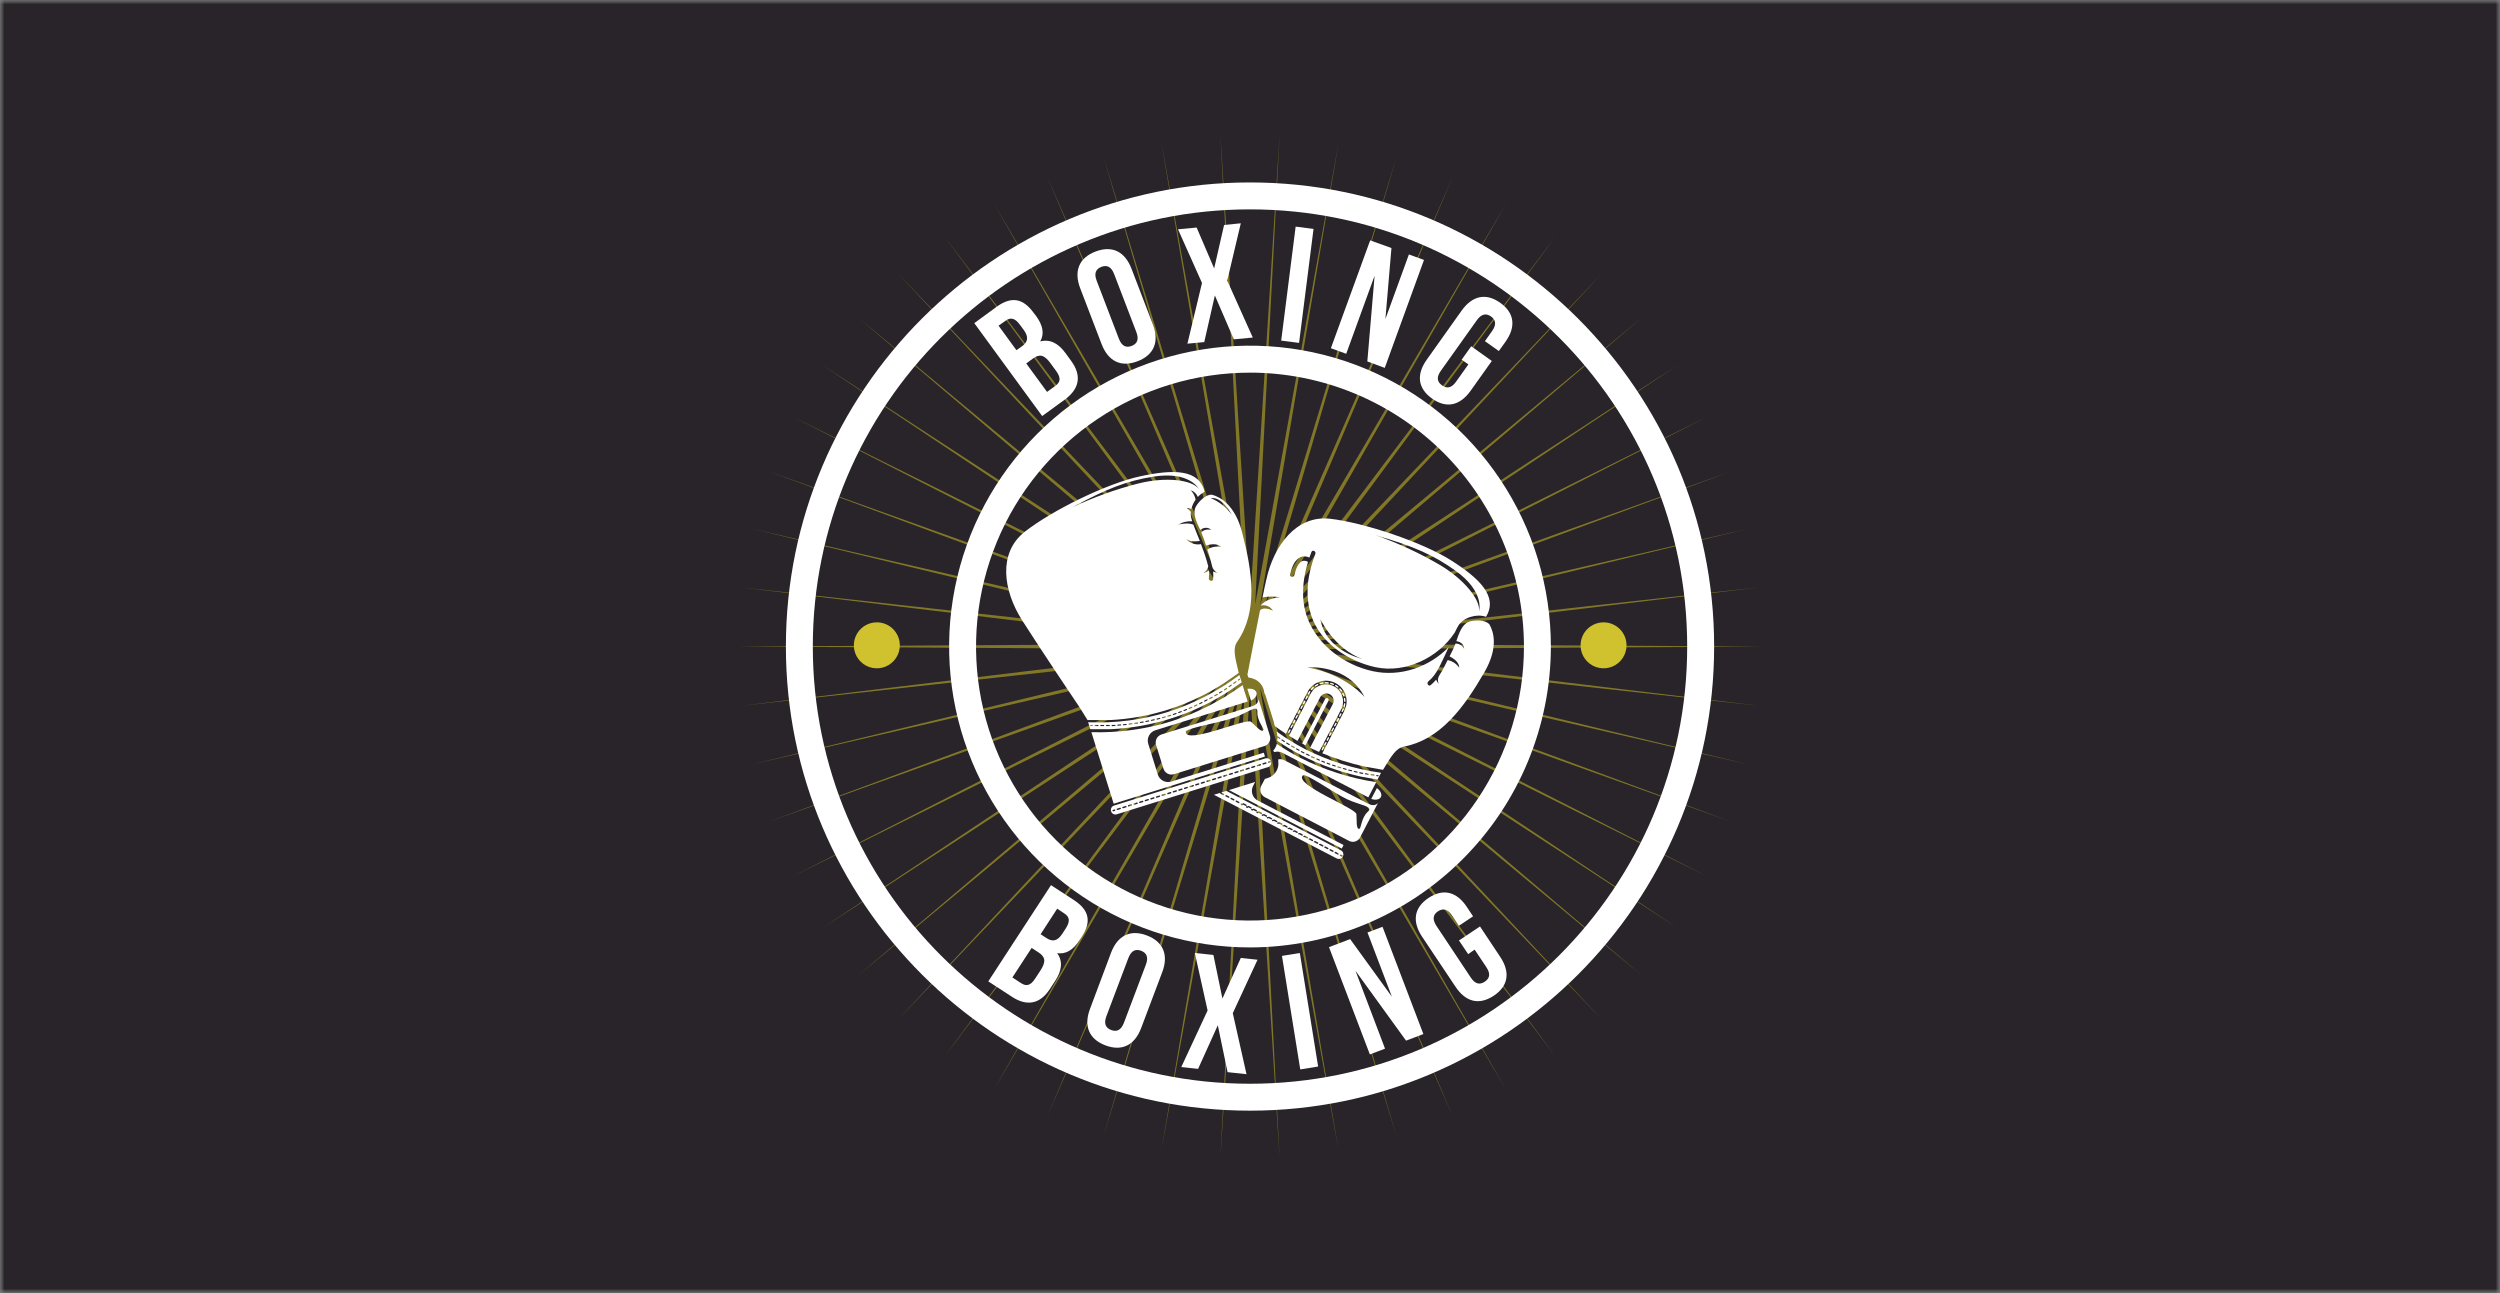 <svg width="290" height="150" viewBox="0 0 290 150" fill="none" xmlns="http://www.w3.org/2000/svg">
<rect x="0" y="0" width="290" height="150" fill="#808080" stroke="none"/>
<mask id="mask0" mask-type="alpha" maskUnits="userSpaceOnUse" x="0" y="0" width="290" height="150">
<rect width="290" height="150" fill="#C4C4C4"/>
</mask>
<g mask="url(#mask0)">
<mask id="mask1" mask-type="alpha" maskUnits="userSpaceOnUse" x="0" y="0" width="290" height="150">
<rect width="290" height="150" fill="#28242A"/>
</mask>
<g mask="url(#mask1)">
<rect width="290" height="150" fill="#28242A"/>
<path d="M208 12H82V138H208V12Z" fill="#28242A"/>
<path opacity="0.5" d="M204.435 75L149.919 75.314L204.038 81.872L149.854 75.889L202.847 88.684L149.724 76.431L200.858 95.334L149.537 76.947L198.105 101.702L149.285 77.448L194.647 107.682L148.971 77.925L190.519 113.218L148.592 78.378L185.784 118.232L148.159 78.784L180.512 122.662L147.688 79.137L174.734 126.47L147.199 79.421L168.555 129.578L146.686 79.641L162.036 131.949L146.162 79.797L155.292 133.543L145.607 79.895L148.434 134.337L145 79.928L141.566 134.337L144.393 79.895L134.705 133.54L143.838 79.797L127.961 131.949L143.311 79.641L121.442 129.575L142.804 79.421L115.257 126.464L142.306 79.131L109.488 122.662L141.844 78.787L104.21 118.229L141.414 78.381L99.478 113.215L141.035 77.928L95.353 107.682L140.715 77.445L91.889 101.693L140.463 76.944L89.142 95.334L140.274 76.422L87.153 88.684L140.146 75.889L85.962 81.872L140.081 75.314L85.565 75L140.081 74.686L85.959 68.137L140.146 74.12L87.156 61.315L140.274 73.569L89.144 54.666L140.463 73.053L91.889 48.306L140.709 72.561L95.353 42.318L141.032 72.072L99.481 36.782L141.414 71.619L104.21 31.771L141.841 71.216L109.494 27.335L142.306 70.866L115.254 23.536L142.801 70.582L121.439 20.425L143.314 70.359L127.964 18.051L143.838 70.202L134.708 16.457L144.393 70.105L141.566 15.663L145 70.072L148.434 15.663L145.602 70.105L155.297 16.457L146.165 70.202L162.039 18.051L146.689 70.359L168.558 20.425L147.196 70.579L174.746 23.539L147.688 70.863L180.512 27.338L148.159 71.213L185.793 31.774L148.592 71.625L190.522 36.785L148.968 72.072L194.647 42.321L149.291 72.561L198.111 48.306L149.54 73.056L200.855 54.66L149.729 73.578L202.847 61.315L149.854 74.111L204.038 68.128L149.919 74.686L204.435 75Z" fill="#DACB23"/>
<path d="M145 128.837C115.314 128.837 91.163 104.686 91.163 75C91.163 45.314 115.314 21.163 145 21.163C174.686 21.163 198.84 45.314 198.84 75C198.84 104.686 174.686 128.837 145 128.837ZM145 24.286C117.035 24.286 94.286 47.035 94.286 75C94.286 102.965 117.035 125.714 145 125.714C172.965 125.714 195.714 102.974 195.714 75C195.714 47.026 172.974 24.286 145 24.286Z" fill="white"/>
<path d="M145 109.902C138.097 109.902 131.349 107.855 125.61 104.02C119.87 100.185 115.397 94.734 112.755 88.356C110.113 81.979 109.422 74.961 110.769 68.191C112.115 61.421 115.44 55.202 120.321 50.321C125.202 45.44 131.421 42.115 138.191 40.769C144.961 39.422 151.979 40.113 158.356 42.755C164.734 45.397 170.185 49.87 174.02 55.61C177.855 61.349 179.902 68.097 179.902 75C179.891 84.253 176.21 93.124 169.667 99.667C163.124 106.21 154.253 109.891 145 109.902ZM145 43.227C138.715 43.227 132.57 45.091 127.344 48.584C122.118 52.076 118.045 57.039 115.64 62.846C113.235 68.653 112.606 75.043 113.832 81.208C115.059 87.372 118.086 93.035 122.531 97.479C126.976 101.923 132.639 104.949 138.804 106.175C144.969 107.4 151.359 106.77 157.165 104.364C162.972 101.958 167.935 97.884 171.426 92.657C174.917 87.43 176.78 81.285 176.779 75C176.769 66.575 173.418 58.498 167.46 52.541C161.503 46.584 153.425 43.233 145 43.224V43.227Z" fill="white"/>
<path d="M119.88 36.258L120.176 36.64C120.985 37.748 121.166 38.714 120.671 39.603C121.836 39.307 122.787 39.846 123.617 40.984L124.26 41.873C125.475 43.533 125.25 45.065 123.56 46.318L120.893 48.262L113.017 37.485L115.565 35.618C117.317 34.335 118.665 34.598 119.88 36.258ZM115.832 37.781L117.906 40.623L118.573 40.152C119.201 39.692 119.382 39.135 118.754 38.273L118.315 37.68C117.752 36.913 117.246 36.767 116.644 37.206L115.832 37.781ZM119.041 42.161L121.459 45.462L122.428 44.754C122.994 44.339 123.11 43.865 122.526 43.053L121.842 42.116C121.11 41.118 120.562 41.047 119.794 41.609L119.041 42.161Z" fill="white"/>
<path d="M125.306 33.445C124.544 31.454 125.155 29.913 127.084 29.178C129.013 28.443 130.489 29.178 131.253 31.169L133.733 37.638C134.495 39.63 133.885 41.168 131.956 41.906C130.026 42.644 128.551 41.906 127.786 39.914L125.306 33.445ZM129.789 39.289C130.13 40.178 130.652 40.365 131.271 40.128C131.89 39.891 132.16 39.402 131.813 38.513L129.241 31.795C128.9 30.906 128.379 30.716 127.759 30.956C127.14 31.196 126.87 31.682 127.217 32.571L129.789 39.289Z" fill="white"/>
<path d="M143.933 25.901L142.36 32.55L145.323 39.156L143.124 39.363L140.925 34.272L139.693 39.683L137.74 39.867L139.432 32.823L136.649 26.6L138.81 26.396L140.842 31.137L141.995 26.099L143.933 25.901Z" fill="white"/>
<path d="M150.295 26.289L152.37 26.553L150.692 39.775L148.618 39.511L150.295 26.289Z" fill="white"/>
<path d="M159.455 31.979L156.16 41.04L154.382 40.394L158.939 27.883L161.408 28.772L160.706 37.01L163.432 29.516L165.183 30.153L160.631 42.676L158.61 41.929L159.455 31.979Z" fill="white"/>
<path d="M170.662 40.169L173.051 41.87L170.603 45.314C169.367 47.05 167.791 47.427 166.117 46.232C164.442 45.038 164.276 43.429 165.524 41.693L169.539 36.044C170.778 34.308 172.351 33.935 174.029 35.126C175.706 36.317 175.866 37.929 174.621 39.666L173.863 40.721L172.251 39.574L173.077 38.409C173.629 37.633 173.498 37.096 172.956 36.711C172.414 36.326 171.862 36.376 171.308 37.153L167.136 43.014C166.585 43.791 166.727 44.312 167.272 44.7C167.817 45.089 168.354 45.05 168.905 44.274L170.33 42.273L169.554 41.719L170.662 40.169Z" fill="white"/>
<path d="M125.49 108.66L125.229 109.057C124.482 110.207 123.652 110.711 122.633 110.569C123.335 111.549 123.152 112.643 122.381 113.813L121.788 114.723C120.668 116.448 119.154 116.78 117.4 115.636L114.641 113.84L121.916 102.677L124.562 104.402C126.382 105.581 126.613 106.936 125.49 108.66ZM119.67 109.958L117.435 113.387L118.44 114.042C119.033 114.427 119.524 114.362 120.067 113.532L120.701 112.56C121.377 111.523 121.249 110.986 120.449 110.465L119.67 109.958ZM122.633 105.409L120.71 108.373L121.397 108.82C122.052 109.247 122.636 109.22 123.22 108.325L123.623 107.703C124.144 106.906 124.1 106.378 123.478 105.972L122.633 105.409Z" fill="white"/>
<path d="M128.88 110.521C129.635 108.527 131.114 107.783 133.028 108.509C134.942 109.235 135.574 110.773 134.821 112.767L132.376 119.251C131.624 121.245 130.142 121.989 128.228 121.263C126.313 120.537 125.682 118.999 126.45 117.005L128.88 110.521ZM128.346 117.87C128.008 118.759 128.272 119.245 128.897 119.482C129.523 119.719 130.041 119.527 130.379 118.635L132.922 111.902C133.256 111.013 132.993 110.527 132.37 110.29C131.748 110.053 131.226 110.246 130.889 111.138L128.346 117.87Z" fill="white"/>
<path d="M145.874 111.33L143.003 117.53L144.594 124.606L142.398 124.369L141.266 118.931L138.979 123.99L137.029 123.776L140.081 117.216L138.599 110.545L140.757 110.779L141.8 115.832L143.933 111.123L145.874 111.33Z" fill="white"/>
<path d="M148.707 110.883L150.781 110.548L152.903 123.717L150.829 124.052L148.707 110.883Z" fill="white"/>
<path d="M157.236 112.61L160.664 121.643L158.904 122.312L154.163 109.866L156.616 108.933L161.461 115.624L158.628 108.168L160.371 107.505L165.112 119.951L163.103 120.715L157.236 112.61Z" fill="white"/>
<path d="M169.237 109.093L171.679 107.469L174.02 110.989C175.205 112.767 174.986 114.367 173.273 115.505C171.56 116.643 169.998 116.22 168.828 114.444L164.973 108.675C163.787 106.897 164.007 105.294 165.717 104.156C167.426 103.018 168.991 103.442 170.161 105.217L170.876 106.295L169.228 107.392L168.437 106.206C167.912 105.412 167.361 105.344 166.807 105.712C166.253 106.079 166.105 106.601 166.629 107.407L170.612 113.398C171.139 114.193 171.679 114.246 172.233 113.876C172.787 113.505 172.947 112.987 172.42 112.198L171.059 110.154L170.307 110.678L169.237 109.093Z" fill="white"/>
<path d="M104.379 74.858C104.379 75.385 104.223 75.901 103.929 76.339C103.636 76.778 103.22 77.12 102.733 77.322C102.245 77.523 101.709 77.576 101.192 77.473C100.674 77.371 100.199 77.117 99.826 76.743C99.453 76.371 99.199 75.895 99.096 75.378C98.993 74.861 99.046 74.324 99.248 73.837C99.45 73.35 99.792 72.933 100.23 72.64C100.669 72.347 101.184 72.191 101.712 72.191C102.419 72.191 103.098 72.472 103.598 72.972C104.098 73.472 104.379 74.15 104.379 74.858Z" fill="#D0C22F"/>
<path d="M188.679 74.858C188.679 75.385 188.523 75.901 188.23 76.339C187.937 76.778 187.52 77.12 187.033 77.322C186.546 77.523 186.009 77.576 185.492 77.473C184.975 77.371 184.499 77.117 184.126 76.743C183.753 76.371 183.499 75.895 183.397 75.378C183.294 74.861 183.346 74.324 183.548 73.837C183.75 73.35 184.092 72.933 184.531 72.64C184.969 72.347 185.485 72.191 186.012 72.191C186.72 72.191 187.398 72.472 187.898 72.972C188.398 73.472 188.679 74.15 188.679 74.858Z" fill="#D0C22F"/>
<path d="M118.532 71.9C120.698 75.32 125.297 82.15 125.297 82.15L126.156 83.531H128.714C133.388 83.308 137.922 81.859 141.859 79.329L143.696 78.061C143.258 76.206 142.967 75.237 143.527 74.425C145.925 70.931 145.305 66.403 144.078 61.727C143.258 58.61 141.604 57.667 140.594 57.386C139.853 57.33 139.073 58.177 138.753 58.708C138.256 59.531 138.83 60.631 139.227 61.463C139.441 61.315 140.01 61.007 140.502 61.463C140.502 61.463 139.758 61.271 139.358 61.76V61.786C139.565 62.278 139.746 62.781 139.9 63.292C140.291 63.161 141.139 62.951 141.628 63.437C141.08 63.336 140.513 63.448 140.045 63.751C140.114 63.97 140.185 64.19 140.256 64.403C140.399 64.821 140.516 65.248 140.605 65.68C140.643 65.852 140.723 66.011 140.838 66.143C140.954 66.275 141.101 66.376 141.266 66.436C141.079 66.416 140.895 66.369 140.721 66.296C140.751 66.592 140.751 66.89 140.721 67.186C140.685 67.511 140.191 67.393 140.226 67.073C140.26 66.77 140.26 66.463 140.226 66.16C140.068 66.319 139.857 66.413 139.633 66.427C139.769 66.351 139.886 66.246 139.976 66.12C140.067 65.994 140.129 65.85 140.158 65.698C139.952 64.893 139.695 64.101 139.39 63.327C139.367 63.256 139.34 63.188 139.316 63.117C139.002 63.179 138.677 63.157 138.374 63.053C138.071 62.949 137.801 62.766 137.592 62.524C138.113 62.904 138.869 62.806 139.18 62.743C138.934 62.112 138.653 61.487 138.427 60.847C137.648 60.566 136.614 60.883 136.614 60.883C137.119 60.575 137.707 60.431 138.297 60.468C138.256 60.331 138.214 60.192 138.178 60.053C138.126 59.833 138.112 59.605 138.137 59.38C138.017 59.2 137.862 59.047 137.681 58.93C137.859 58.915 138.038 58.961 138.187 59.06C138.284 58.663 138.456 58.289 138.694 57.958C138.614 57.547 138.416 57.168 138.125 56.867C138.311 56.929 138.481 57.031 138.623 57.166C138.765 57.3 138.877 57.465 138.949 57.647C139.171 57.401 139.437 57.2 139.734 57.054C139.1 54.387 136.077 54.431 132.273 55.249C128.364 56.088 122.002 59.226 118.872 61.686C115.743 64.145 116.374 68.478 118.532 71.9ZM140.46 57.78C141.811 57.596 142.884 59.706 142.884 59.706C142.261 58.857 141.42 58.192 140.451 57.78H140.46ZM124.361 58.87C128.382 56.669 130.752 55.774 133.784 55.291C138.001 54.615 139.053 56.701 139.053 56.701C138.244 55.649 135.266 55.294 132.104 56.07C129.435 56.749 126.839 57.687 124.352 58.87H124.361Z" fill="white"/>
<path d="M144.692 79.907C145.199 79.827 145.649 79.99 145.75 80.322C145.85 80.654 145.578 81.042 145.113 81.264L144.692 79.907Z" fill="white"/>
<path d="M126.224 83.777L126.476 84.586H128.865C133.697 84.359 138.383 82.86 142.452 80.242L144.037 79.149L143.773 78.304C141.277 80.174 138.488 81.618 135.52 82.577C132.514 83.509 129.369 83.915 126.224 83.777ZM143.604 78.841L143.741 78.743C143.747 78.738 143.755 78.734 143.763 78.733C143.771 78.731 143.779 78.731 143.787 78.733C143.796 78.734 143.803 78.738 143.81 78.743C143.817 78.747 143.822 78.753 143.827 78.76C143.839 78.773 143.845 78.789 143.845 78.806C143.845 78.824 143.839 78.84 143.827 78.852L143.69 78.95C143.677 78.955 143.663 78.955 143.65 78.951C143.637 78.947 143.626 78.938 143.619 78.927C143.606 78.916 143.598 78.902 143.595 78.886C143.592 78.871 143.596 78.854 143.604 78.841ZM143.065 79.223L143.335 79.03C143.349 79.021 143.366 79.018 143.383 79.021C143.399 79.024 143.414 79.034 143.424 79.048C143.432 79.062 143.436 79.08 143.433 79.097C143.43 79.114 143.422 79.129 143.409 79.14L143.139 79.332H143.121C143.108 79.335 143.094 79.334 143.082 79.329C143.069 79.325 143.058 79.317 143.05 79.306C143.043 79.292 143.041 79.277 143.044 79.262C143.047 79.247 143.054 79.233 143.065 79.223ZM142.529 79.605L142.798 79.415C142.805 79.411 142.813 79.407 142.821 79.405C142.829 79.404 142.837 79.404 142.845 79.405C142.853 79.407 142.861 79.41 142.868 79.415C142.874 79.42 142.88 79.426 142.884 79.433C142.889 79.44 142.893 79.448 142.895 79.457C142.897 79.465 142.897 79.474 142.896 79.482C142.895 79.491 142.892 79.499 142.887 79.506C142.882 79.514 142.876 79.52 142.869 79.525L142.6 79.715H142.585C142.572 79.719 142.558 79.718 142.545 79.713C142.532 79.709 142.521 79.7 142.514 79.688C142.506 79.675 142.503 79.659 142.506 79.644C142.509 79.629 142.517 79.615 142.529 79.605ZM141.986 79.978L142.191 79.845L142.259 79.798C142.266 79.793 142.274 79.789 142.282 79.788C142.29 79.786 142.299 79.786 142.307 79.787C142.316 79.789 142.323 79.792 142.33 79.797C142.337 79.802 142.343 79.808 142.348 79.816C142.357 79.83 142.36 79.847 142.358 79.864C142.355 79.881 142.346 79.896 142.333 79.907L142.262 79.958L142.054 80.091C142.041 80.095 142.026 80.095 142.013 80.089C142 80.084 141.99 80.074 141.983 80.061C141.974 80.05 141.968 80.035 141.969 80.019C141.97 80.004 141.976 79.99 141.986 79.978ZM141.426 80.325L141.723 80.153C141.73 80.149 141.738 80.146 141.746 80.145C141.754 80.144 141.763 80.145 141.771 80.147C141.779 80.149 141.786 80.153 141.793 80.158C141.799 80.163 141.805 80.17 141.809 80.177C141.817 80.192 141.82 80.209 141.816 80.226C141.812 80.242 141.802 80.257 141.788 80.266L141.491 80.438C141.476 80.443 141.459 80.443 141.444 80.436C141.429 80.43 141.417 80.418 141.41 80.403C141.403 80.388 141.402 80.371 141.408 80.356C141.413 80.34 141.424 80.327 141.438 80.319L141.426 80.325ZM140.86 80.657L141.157 80.491C141.164 80.487 141.172 80.484 141.18 80.484C141.189 80.483 141.197 80.484 141.205 80.486C141.213 80.489 141.221 80.493 141.227 80.498C141.234 80.504 141.239 80.51 141.243 80.518C141.251 80.532 141.254 80.55 141.25 80.567C141.246 80.583 141.236 80.597 141.222 80.607L140.925 80.773C140.911 80.776 140.896 80.774 140.883 80.769C140.87 80.763 140.859 80.753 140.851 80.74C140.843 80.727 140.839 80.712 140.841 80.697C140.842 80.682 140.849 80.668 140.86 80.657ZM140.268 81.066C140.259 81.051 140.257 81.033 140.261 81.017C140.266 81 140.276 80.986 140.291 80.977L140.588 80.82C140.595 80.816 140.603 80.813 140.611 80.812C140.62 80.812 140.628 80.812 140.636 80.815C140.644 80.817 140.652 80.822 140.658 80.827C140.665 80.832 140.67 80.839 140.674 80.847C140.682 80.862 140.685 80.879 140.68 80.896C140.676 80.913 140.665 80.927 140.65 80.936L140.354 81.093C140.346 81.097 140.337 81.1 140.328 81.101C140.319 81.103 140.31 81.102 140.302 81.099C140.293 81.097 140.285 81.093 140.278 81.087C140.271 81.081 140.266 81.074 140.262 81.066H140.268ZM139.675 81.362C139.667 81.347 139.666 81.33 139.671 81.314C139.676 81.298 139.687 81.285 139.702 81.276L139.998 81.122C140.013 81.115 140.031 81.114 140.047 81.12C140.063 81.125 140.076 81.137 140.084 81.152C140.092 81.167 140.095 81.185 140.09 81.201C140.086 81.218 140.075 81.232 140.06 81.241L139.764 81.392C139.75 81.4 139.733 81.402 139.717 81.398C139.701 81.394 139.687 81.385 139.678 81.371L139.675 81.362ZM139.082 81.659C139.075 81.643 139.074 81.626 139.08 81.61C139.085 81.594 139.097 81.58 139.112 81.573L139.408 81.427C139.424 81.42 139.441 81.419 139.457 81.425C139.473 81.43 139.487 81.442 139.494 81.457C139.501 81.473 139.502 81.49 139.497 81.507C139.492 81.523 139.482 81.537 139.467 81.546L139.171 81.691C139.156 81.698 139.14 81.699 139.125 81.694C139.109 81.689 139.096 81.678 139.088 81.665L139.082 81.659ZM138.49 81.937C138.482 81.922 138.481 81.904 138.487 81.888C138.493 81.872 138.504 81.859 138.519 81.851L138.816 81.712C138.823 81.709 138.832 81.707 138.84 81.707C138.849 81.707 138.857 81.709 138.865 81.712C138.872 81.715 138.879 81.72 138.885 81.726C138.891 81.732 138.896 81.74 138.899 81.748C138.906 81.763 138.907 81.781 138.901 81.797C138.896 81.813 138.884 81.826 138.869 81.834L138.573 81.97C138.557 81.975 138.54 81.974 138.526 81.968C138.511 81.961 138.499 81.949 138.493 81.934L138.49 81.937ZM137.897 82.201C137.893 82.193 137.891 82.185 137.89 82.176C137.89 82.168 137.891 82.159 137.894 82.151C137.897 82.143 137.902 82.135 137.908 82.129C137.914 82.123 137.921 82.118 137.93 82.115L138.226 81.985C138.234 81.981 138.242 81.98 138.25 81.98C138.259 81.98 138.267 81.981 138.275 81.985C138.283 81.988 138.29 81.993 138.296 81.999C138.301 82.005 138.306 82.012 138.309 82.02C138.316 82.036 138.317 82.053 138.311 82.069C138.306 82.085 138.294 82.099 138.279 82.106L137.983 82.237C137.975 82.242 137.966 82.245 137.957 82.246C137.948 82.247 137.939 82.246 137.93 82.243C137.921 82.241 137.913 82.236 137.906 82.23C137.9 82.223 137.894 82.216 137.891 82.207L137.897 82.201ZM137.286 82.447C137.281 82.431 137.281 82.414 137.288 82.398C137.294 82.383 137.307 82.371 137.322 82.364L137.618 82.24C137.634 82.235 137.651 82.236 137.666 82.243C137.681 82.25 137.692 82.263 137.698 82.278C137.705 82.294 137.706 82.312 137.7 82.328C137.694 82.344 137.681 82.357 137.666 82.364L137.369 82.485C137.353 82.493 137.335 82.493 137.318 82.487C137.302 82.481 137.288 82.469 137.281 82.453L137.286 82.447ZM136.673 82.678C136.67 82.67 136.668 82.662 136.668 82.653C136.668 82.645 136.67 82.637 136.673 82.629C136.676 82.621 136.681 82.614 136.687 82.608C136.693 82.603 136.701 82.598 136.709 82.595L137.005 82.483C137.013 82.479 137.021 82.478 137.029 82.478C137.038 82.478 137.046 82.48 137.054 82.484C137.061 82.487 137.068 82.493 137.073 82.499C137.079 82.505 137.083 82.513 137.085 82.521C137.088 82.529 137.09 82.537 137.09 82.546C137.09 82.554 137.088 82.562 137.085 82.57C137.082 82.578 137.077 82.585 137.071 82.591C137.065 82.597 137.057 82.601 137.049 82.604L136.753 82.719C136.745 82.723 136.737 82.725 136.728 82.725C136.719 82.725 136.711 82.723 136.703 82.72C136.695 82.716 136.687 82.712 136.681 82.705C136.675 82.699 136.67 82.692 136.667 82.684L136.673 82.678ZM136.051 82.891C136.048 82.884 136.047 82.875 136.047 82.867C136.048 82.859 136.05 82.851 136.053 82.843C136.057 82.836 136.062 82.829 136.068 82.824C136.074 82.818 136.081 82.814 136.089 82.811L136.4 82.705C136.408 82.702 136.417 82.701 136.425 82.701C136.434 82.702 136.442 82.704 136.449 82.708C136.457 82.712 136.463 82.718 136.469 82.724C136.474 82.731 136.478 82.738 136.48 82.746C136.486 82.762 136.485 82.78 136.478 82.796C136.471 82.811 136.458 82.823 136.442 82.829L136.146 82.936C136.137 82.942 136.127 82.946 136.116 82.947C136.106 82.948 136.095 82.947 136.085 82.943C136.075 82.939 136.066 82.933 136.059 82.925C136.052 82.917 136.047 82.908 136.045 82.897L136.051 82.891ZM135.423 83.087C135.42 83.071 135.422 83.054 135.43 83.04C135.437 83.025 135.449 83.014 135.464 83.007L135.716 82.93L135.778 82.912C135.794 82.907 135.812 82.909 135.826 82.917C135.841 82.925 135.853 82.938 135.858 82.954C135.861 82.962 135.862 82.97 135.862 82.979C135.861 82.988 135.859 82.996 135.855 83.004C135.851 83.011 135.846 83.018 135.839 83.024C135.832 83.03 135.825 83.034 135.817 83.037L135.754 83.057L135.503 83.134C135.486 83.14 135.467 83.139 135.451 83.131C135.435 83.123 135.423 83.11 135.417 83.093L135.423 83.087ZM134.791 83.268C134.789 83.26 134.788 83.251 134.788 83.243C134.789 83.234 134.791 83.226 134.795 83.219C134.799 83.211 134.804 83.205 134.811 83.199C134.817 83.194 134.825 83.19 134.833 83.188L135.15 83.099C135.167 83.095 135.184 83.098 135.199 83.107C135.214 83.116 135.225 83.13 135.23 83.146C135.234 83.162 135.232 83.179 135.224 83.194C135.217 83.209 135.204 83.22 135.188 83.226L134.871 83.315C134.863 83.318 134.854 83.32 134.845 83.32C134.836 83.319 134.827 83.317 134.819 83.313C134.811 83.309 134.804 83.304 134.798 83.297C134.792 83.29 134.788 83.282 134.785 83.274L134.791 83.268ZM134.154 83.428C134.151 83.412 134.153 83.395 134.161 83.38C134.17 83.366 134.183 83.356 134.199 83.351L134.516 83.271C134.533 83.267 134.55 83.27 134.565 83.279C134.58 83.287 134.591 83.302 134.596 83.318C134.6 83.335 134.597 83.352 134.589 83.367C134.581 83.382 134.567 83.393 134.551 83.398L134.231 83.478C134.215 83.482 134.198 83.479 134.184 83.471C134.17 83.463 134.159 83.45 134.154 83.434V83.428ZM133.514 83.576C133.512 83.568 133.511 83.56 133.512 83.551C133.513 83.543 133.516 83.535 133.52 83.528C133.524 83.521 133.53 83.515 133.536 83.51C133.543 83.505 133.551 83.501 133.559 83.499L133.879 83.425C133.896 83.421 133.913 83.425 133.928 83.434C133.942 83.444 133.952 83.458 133.956 83.475C133.96 83.491 133.959 83.508 133.951 83.522C133.943 83.537 133.93 83.547 133.914 83.552L133.591 83.623C133.583 83.627 133.574 83.628 133.566 83.628C133.557 83.627 133.548 83.625 133.54 83.621C133.533 83.617 133.526 83.612 133.52 83.605C133.515 83.598 133.511 83.59 133.508 83.582L133.514 83.576ZM132.868 83.706C132.865 83.689 132.868 83.672 132.877 83.657C132.887 83.643 132.902 83.633 132.919 83.629L133.239 83.564C133.255 83.561 133.273 83.566 133.287 83.576C133.3 83.586 133.31 83.601 133.313 83.617C133.315 83.625 133.316 83.633 133.315 83.641C133.314 83.649 133.311 83.656 133.308 83.663C133.304 83.67 133.299 83.676 133.292 83.681C133.286 83.686 133.279 83.689 133.271 83.692L132.948 83.754C132.94 83.757 132.931 83.759 132.922 83.759C132.913 83.759 132.904 83.757 132.896 83.753C132.887 83.749 132.88 83.743 132.874 83.736C132.869 83.729 132.864 83.721 132.862 83.712L132.868 83.706ZM132.222 83.819C132.219 83.803 132.222 83.786 132.231 83.772C132.239 83.758 132.254 83.748 132.27 83.745L132.596 83.689C132.612 83.687 132.629 83.691 132.643 83.701C132.657 83.711 132.666 83.725 132.67 83.742C132.673 83.758 132.671 83.774 132.662 83.788C132.654 83.802 132.641 83.812 132.625 83.816L132.299 83.872C132.282 83.877 132.264 83.874 132.248 83.865C132.233 83.857 132.221 83.842 132.216 83.825L132.222 83.819ZM131.57 83.917C131.569 83.909 131.569 83.9 131.57 83.892C131.572 83.884 131.575 83.877 131.58 83.87C131.585 83.863 131.591 83.858 131.598 83.854C131.605 83.849 131.613 83.847 131.621 83.846L131.947 83.795C131.964 83.793 131.981 83.798 131.995 83.809C132.009 83.819 132.018 83.835 132.021 83.852C132.023 83.867 132.02 83.882 132.012 83.896C132.004 83.909 131.991 83.918 131.976 83.923L131.647 83.97C131.639 83.973 131.63 83.975 131.621 83.974C131.611 83.973 131.603 83.97 131.595 83.966C131.587 83.961 131.58 83.955 131.575 83.948C131.569 83.94 131.566 83.932 131.564 83.923L131.57 83.917ZM130.918 84.003C130.917 83.994 130.917 83.986 130.919 83.977C130.92 83.969 130.924 83.961 130.929 83.954C130.934 83.947 130.94 83.941 130.948 83.937C130.955 83.932 130.963 83.93 130.972 83.929L131.298 83.887C131.315 83.887 131.331 83.893 131.344 83.904C131.357 83.914 131.366 83.93 131.369 83.946C131.372 83.961 131.369 83.976 131.361 83.988C131.354 84.001 131.341 84.01 131.327 84.014L131.001 84.056C130.992 84.06 130.983 84.061 130.973 84.061C130.964 84.06 130.954 84.058 130.946 84.053C130.937 84.049 130.93 84.042 130.924 84.035C130.918 84.027 130.914 84.018 130.912 84.009L130.918 84.003ZM130.263 84.068C130.263 84.055 130.266 84.043 130.273 84.032C130.28 84.021 130.29 84.013 130.302 84.009L130.628 83.976C130.637 83.975 130.645 83.976 130.653 83.979C130.662 83.981 130.669 83.985 130.676 83.991C130.682 83.996 130.688 84.003 130.692 84.011C130.696 84.018 130.698 84.027 130.699 84.035C130.701 84.042 130.701 84.05 130.7 84.057C130.699 84.065 130.696 84.072 130.692 84.078C130.689 84.084 130.684 84.09 130.678 84.094C130.672 84.099 130.665 84.102 130.658 84.103L130.329 84.136C130.32 84.137 130.311 84.137 130.302 84.134C130.293 84.132 130.286 84.127 130.279 84.121C130.272 84.115 130.267 84.108 130.263 84.1C130.259 84.092 130.257 84.083 130.258 84.074L130.263 84.068ZM129.606 84.121C129.604 84.104 129.609 84.088 129.619 84.074C129.63 84.061 129.645 84.052 129.662 84.05L129.991 84.026C130.007 84.024 130.024 84.028 130.038 84.037C130.051 84.047 130.061 84.061 130.064 84.078C130.068 84.094 130.065 84.111 130.056 84.125C130.047 84.139 130.034 84.15 130.017 84.154H130.006L129.677 84.18C129.66 84.182 129.642 84.178 129.628 84.168C129.614 84.158 129.604 84.144 129.6 84.127L129.606 84.121ZM128.948 84.157C128.947 84.148 128.948 84.14 128.95 84.132C128.953 84.124 128.957 84.116 128.963 84.11C128.968 84.103 128.975 84.098 128.983 84.095C128.99 84.091 128.999 84.089 129.007 84.089H129.333C129.349 84.086 129.366 84.09 129.38 84.1C129.394 84.109 129.403 84.123 129.407 84.14C129.41 84.156 129.407 84.173 129.398 84.187C129.39 84.201 129.376 84.212 129.36 84.216H129.345L129.016 84.234C129.006 84.235 128.996 84.233 128.987 84.23C128.978 84.227 128.97 84.222 128.963 84.215C128.956 84.208 128.95 84.2 128.947 84.191C128.943 84.182 128.941 84.172 128.942 84.163L128.948 84.157ZM128.287 84.157C128.287 84.14 128.293 84.124 128.305 84.112C128.317 84.1 128.332 84.092 128.349 84.091H128.678C128.696 84.092 128.712 84.1 128.724 84.112C128.737 84.125 128.743 84.142 128.743 84.16C128.744 84.173 128.74 84.186 128.732 84.197C128.725 84.209 128.714 84.217 128.702 84.222H128.681H128.352C128.335 84.223 128.317 84.217 128.304 84.205C128.291 84.194 128.283 84.177 128.281 84.16L128.287 84.157ZM127.629 84.157C127.629 84.149 127.63 84.14 127.633 84.133C127.635 84.125 127.64 84.118 127.645 84.112C127.651 84.106 127.657 84.101 127.665 84.097C127.672 84.094 127.68 84.092 127.688 84.091H128.02C128.037 84.094 128.052 84.102 128.064 84.114C128.075 84.127 128.082 84.143 128.082 84.16C128.083 84.173 128.079 84.186 128.072 84.197C128.064 84.209 128.053 84.217 128.041 84.222H128.023H127.691C127.683 84.221 127.675 84.219 127.667 84.215C127.66 84.211 127.653 84.205 127.648 84.199C127.642 84.192 127.639 84.184 127.636 84.176C127.634 84.168 127.634 84.159 127.635 84.151L127.629 84.157ZM126.968 84.157C126.968 84.148 126.969 84.14 126.972 84.132C126.975 84.124 126.98 84.117 126.985 84.111C126.991 84.105 126.998 84.1 127.006 84.097C127.014 84.093 127.022 84.091 127.03 84.091H127.359C127.376 84.093 127.392 84.101 127.404 84.114C127.415 84.126 127.422 84.143 127.422 84.16C127.423 84.173 127.42 84.187 127.412 84.198C127.404 84.21 127.393 84.218 127.38 84.222H127.362H127.03C127.02 84.223 127.01 84.221 127.001 84.217C126.991 84.213 126.983 84.207 126.976 84.199C126.97 84.191 126.965 84.182 126.962 84.172C126.96 84.162 126.96 84.152 126.962 84.142L126.968 84.157ZM126.47 84.157C126.47 84.148 126.471 84.14 126.474 84.132C126.477 84.124 126.482 84.117 126.488 84.111C126.493 84.105 126.5 84.1 126.508 84.097C126.516 84.093 126.524 84.091 126.533 84.091H126.699C126.716 84.091 126.732 84.098 126.745 84.111C126.757 84.123 126.764 84.139 126.764 84.157C126.764 84.171 126.76 84.184 126.752 84.195C126.744 84.206 126.732 84.215 126.719 84.219H126.533C126.522 84.22 126.512 84.218 126.502 84.214C126.492 84.21 126.483 84.204 126.477 84.195C126.47 84.187 126.465 84.178 126.463 84.167C126.461 84.157 126.462 84.146 126.464 84.136L126.47 84.157Z" fill="white"/>
<path d="M135.864 83.674C138.828 82.719 141.621 81.301 144.141 79.472L144.733 81.371L134.021 84.711C133.864 84.76 133.718 84.839 133.591 84.945C133.465 85.05 133.36 85.18 133.284 85.325C133.207 85.471 133.16 85.631 133.145 85.795C133.13 85.959 133.148 86.124 133.197 86.281L134.302 89.837C134.351 89.995 134.431 90.141 134.537 90.268C134.642 90.395 134.772 90.499 134.918 90.576C135.064 90.653 135.224 90.7 135.389 90.714C135.553 90.729 135.719 90.711 135.876 90.661L146.6 87.313L146.736 87.757L129.185 93.23L126.601 84.933C129.737 85.025 132.867 84.6 135.864 83.674Z" fill="white"/>
<path d="M134.101 86.406L134.96 89.164C135.037 89.412 135.21 89.619 135.439 89.739C135.669 89.86 135.937 89.884 136.184 89.807L146.704 86.527C146.823 86.487 146.933 86.424 147.028 86.342C147.122 86.259 147.199 86.158 147.255 86.045C147.31 85.933 147.342 85.81 147.349 85.684C147.356 85.559 147.338 85.433 147.297 85.315L145.972 81.045C145.972 81.045 146.09 81.658 145.261 81.916L134.747 85.194C134.502 85.27 134.296 85.44 134.175 85.667C134.054 85.894 134.028 86.159 134.101 86.406ZM137.544 84.897C137.544 84.453 141.542 83.825 143.133 83.256C144.724 82.687 145.919 81.614 145.859 82.604C145.8 83.593 146.656 84.509 146.562 84.678C146.342 85.051 145.673 84.198 145.121 83.727C144.57 83.256 137.592 86.409 137.544 84.897Z" fill="white"/>
<path d="M128.883 94.107C128.903 94.174 128.936 94.236 128.981 94.29C129.025 94.344 129.08 94.388 129.141 94.421C129.203 94.453 129.271 94.473 129.34 94.48C129.41 94.486 129.48 94.478 129.546 94.457L147.116 88.978C147.242 88.93 147.346 88.835 147.405 88.714C147.464 88.592 147.474 88.452 147.434 88.323C147.393 88.194 147.305 88.085 147.187 88.019C147.069 87.953 146.93 87.934 146.799 87.967L129.229 93.447C129.163 93.467 129.101 93.5 129.048 93.544C128.994 93.589 128.95 93.643 128.918 93.704C128.886 93.766 128.866 93.833 128.86 93.902C128.854 93.972 128.862 94.041 128.883 94.107ZM147.086 88.433C147.08 88.411 147.082 88.388 147.092 88.368C147.103 88.348 147.121 88.333 147.143 88.326L147.303 88.276C147.324 88.27 147.347 88.272 147.367 88.283C147.387 88.293 147.402 88.311 147.409 88.332C147.413 88.343 147.414 88.354 147.413 88.365C147.412 88.376 147.409 88.387 147.404 88.397C147.399 88.407 147.392 88.416 147.383 88.423C147.374 88.43 147.364 88.436 147.353 88.439L147.193 88.489C147.171 88.495 147.148 88.492 147.129 88.482C147.109 88.471 147.094 88.454 147.086 88.433ZM146.437 88.634C146.434 88.624 146.432 88.613 146.433 88.602C146.434 88.591 146.436 88.58 146.441 88.571C146.446 88.561 146.453 88.552 146.462 88.546C146.47 88.538 146.48 88.533 146.491 88.53L146.817 88.427C146.838 88.421 146.861 88.424 146.881 88.434C146.901 88.444 146.916 88.462 146.923 88.483C146.93 88.505 146.927 88.528 146.917 88.548C146.906 88.568 146.888 88.583 146.867 88.59L146.541 88.69C146.53 88.694 146.519 88.695 146.508 88.695C146.497 88.694 146.486 88.69 146.477 88.685C146.467 88.68 146.458 88.672 146.452 88.664C146.445 88.655 146.44 88.645 146.437 88.634ZM145.785 88.839C145.78 88.817 145.782 88.794 145.793 88.774C145.803 88.754 145.821 88.739 145.842 88.732L146.168 88.631C146.189 88.625 146.212 88.627 146.232 88.637C146.252 88.648 146.267 88.666 146.274 88.688C146.277 88.698 146.278 88.709 146.277 88.72C146.276 88.731 146.273 88.741 146.268 88.751C146.263 88.761 146.255 88.769 146.247 88.776C146.238 88.783 146.228 88.788 146.218 88.791L145.892 88.892C145.881 88.896 145.87 88.897 145.859 88.897C145.848 88.896 145.837 88.893 145.827 88.888C145.817 88.883 145.809 88.876 145.801 88.868C145.794 88.859 145.789 88.849 145.785 88.839ZM145.136 89.04C145.13 89.019 145.132 88.995 145.143 88.975C145.153 88.955 145.171 88.94 145.193 88.933L145.516 88.833C145.526 88.829 145.538 88.828 145.549 88.829C145.56 88.829 145.571 88.832 145.581 88.838C145.591 88.843 145.6 88.85 145.607 88.859C145.614 88.868 145.619 88.878 145.622 88.889C145.629 88.911 145.627 88.934 145.616 88.954C145.605 88.974 145.588 88.989 145.566 88.996L145.243 89.096C145.222 89.103 145.2 89.102 145.18 89.092C145.16 89.083 145.144 89.066 145.136 89.046V89.04ZM144.487 89.242C144.484 89.231 144.482 89.22 144.483 89.21C144.484 89.199 144.487 89.188 144.492 89.178C144.497 89.168 144.504 89.16 144.512 89.153C144.52 89.146 144.53 89.141 144.541 89.138L144.867 89.034C144.888 89.028 144.911 89.031 144.931 89.041C144.951 89.052 144.966 89.069 144.973 89.091C144.98 89.112 144.978 89.135 144.967 89.155C144.957 89.175 144.939 89.19 144.917 89.197L144.591 89.298C144.581 89.302 144.569 89.303 144.558 89.302C144.547 89.301 144.537 89.298 144.527 89.293C144.517 89.287 144.509 89.28 144.502 89.271C144.495 89.263 144.49 89.252 144.487 89.242ZM143.835 89.446C143.829 89.424 143.831 89.401 143.842 89.381C143.852 89.361 143.87 89.346 143.892 89.339L144.218 89.239C144.228 89.235 144.24 89.234 144.251 89.234C144.262 89.235 144.273 89.239 144.283 89.244C144.293 89.249 144.302 89.256 144.309 89.265C144.316 89.274 144.321 89.284 144.324 89.295C144.33 89.317 144.328 89.34 144.317 89.359C144.307 89.379 144.289 89.394 144.268 89.402L143.942 89.502C143.921 89.508 143.898 89.505 143.878 89.495C143.858 89.485 143.843 89.467 143.835 89.446ZM143.186 89.648C143.18 89.626 143.182 89.603 143.193 89.583C143.203 89.563 143.221 89.548 143.243 89.541L143.566 89.44C143.587 89.434 143.611 89.436 143.631 89.446C143.651 89.457 143.666 89.475 143.672 89.496C143.676 89.507 143.678 89.518 143.677 89.529C143.676 89.54 143.673 89.551 143.668 89.561C143.663 89.571 143.657 89.58 143.648 89.587C143.64 89.594 143.63 89.6 143.619 89.603L143.293 89.704C143.282 89.707 143.27 89.709 143.258 89.707C143.246 89.706 143.235 89.702 143.225 89.695C143.215 89.689 143.206 89.681 143.2 89.671C143.193 89.662 143.188 89.65 143.186 89.639V89.648ZM142.538 89.852C142.534 89.841 142.532 89.83 142.533 89.819C142.534 89.808 142.537 89.797 142.542 89.787C142.547 89.777 142.553 89.769 142.562 89.761C142.57 89.754 142.58 89.749 142.591 89.745L142.917 89.645C142.927 89.641 142.938 89.64 142.949 89.641C142.96 89.642 142.971 89.645 142.981 89.65C142.991 89.655 142.999 89.662 143.006 89.671C143.013 89.679 143.019 89.689 143.022 89.699C143.025 89.71 143.027 89.721 143.026 89.732C143.025 89.743 143.021 89.754 143.016 89.763C143.011 89.773 143.004 89.782 142.996 89.789C142.987 89.796 142.978 89.801 142.967 89.805L142.641 89.905C142.631 89.909 142.62 89.911 142.609 89.91C142.598 89.909 142.588 89.906 142.578 89.901C142.568 89.896 142.56 89.889 142.553 89.881C142.546 89.872 142.541 89.862 142.538 89.852ZM141.886 90.053C141.88 90.032 141.882 90.009 141.893 89.989C141.903 89.969 141.921 89.954 141.942 89.947L142.268 89.846C142.289 89.84 142.313 89.842 142.333 89.852C142.353 89.863 142.368 89.881 142.375 89.902C142.38 89.924 142.378 89.947 142.367 89.967C142.357 89.987 142.339 90.002 142.318 90.009L141.992 90.11C141.971 90.116 141.947 90.114 141.927 90.104C141.907 90.093 141.892 90.075 141.886 90.053ZM141.237 90.258C141.233 90.247 141.231 90.236 141.231 90.225C141.232 90.213 141.235 90.202 141.241 90.192C141.246 90.182 141.253 90.173 141.262 90.166C141.271 90.159 141.282 90.154 141.293 90.151L141.616 90.048C141.638 90.041 141.661 90.043 141.681 90.054C141.701 90.064 141.716 90.082 141.723 90.104C141.726 90.115 141.728 90.126 141.727 90.137C141.726 90.148 141.723 90.159 141.717 90.169C141.712 90.179 141.705 90.188 141.696 90.195C141.687 90.202 141.677 90.208 141.666 90.211L141.343 90.311C141.333 90.315 141.322 90.317 141.311 90.316C141.299 90.315 141.289 90.312 141.279 90.307C141.269 90.302 141.26 90.295 141.253 90.287C141.245 90.278 141.24 90.269 141.237 90.258ZM140.588 90.46C140.584 90.449 140.582 90.438 140.583 90.427C140.584 90.416 140.587 90.405 140.592 90.395C140.597 90.385 140.604 90.376 140.612 90.369C140.621 90.362 140.63 90.356 140.641 90.353L140.967 90.252C140.989 90.246 141.012 90.248 141.032 90.258C141.052 90.269 141.067 90.287 141.074 90.308C141.077 90.319 141.079 90.33 141.078 90.341C141.077 90.352 141.074 90.363 141.068 90.373C141.063 90.382 141.056 90.391 141.047 90.398C141.038 90.404 141.028 90.409 141.017 90.412L140.691 90.516C140.67 90.521 140.648 90.519 140.628 90.508C140.609 90.498 140.594 90.48 140.588 90.46ZM139.936 90.661C139.93 90.639 139.933 90.616 139.943 90.597C139.953 90.577 139.971 90.562 139.992 90.554L140.318 90.454C140.34 90.447 140.363 90.449 140.383 90.46C140.403 90.47 140.418 90.488 140.425 90.51C140.43 90.531 140.428 90.555 140.417 90.574C140.407 90.594 140.389 90.609 140.368 90.617L140.042 90.717C140.021 90.724 139.997 90.722 139.978 90.711C139.958 90.701 139.943 90.683 139.936 90.661ZM139.287 90.865C139.28 90.844 139.283 90.821 139.293 90.801C139.304 90.781 139.322 90.766 139.343 90.759L139.666 90.658C139.687 90.651 139.71 90.653 139.73 90.663C139.75 90.673 139.766 90.69 139.773 90.711C139.78 90.733 139.778 90.756 139.768 90.776C139.758 90.796 139.741 90.811 139.719 90.818L139.393 90.919C139.383 90.922 139.372 90.924 139.361 90.923C139.35 90.923 139.339 90.92 139.329 90.915C139.319 90.91 139.31 90.903 139.303 90.894C139.296 90.886 139.29 90.876 139.287 90.865ZM138.635 91.067C138.629 91.045 138.632 91.022 138.642 91.003C138.653 90.983 138.67 90.968 138.691 90.96L139.017 90.86C139.039 90.853 139.062 90.855 139.082 90.866C139.102 90.876 139.117 90.894 139.124 90.916C139.13 90.938 139.127 90.96 139.116 90.98C139.106 91 139.089 91.015 139.067 91.022L138.742 91.123C138.72 91.129 138.697 91.126 138.677 91.116C138.657 91.106 138.642 91.088 138.635 91.067ZM137.986 91.269C137.982 91.258 137.981 91.247 137.982 91.236C137.983 91.225 137.986 91.214 137.991 91.204C137.996 91.195 138.004 91.186 138.013 91.179C138.021 91.172 138.031 91.168 138.042 91.165L138.368 91.061C138.379 91.056 138.391 91.053 138.403 91.053C138.416 91.053 138.428 91.056 138.439 91.061C138.45 91.066 138.46 91.073 138.468 91.083C138.476 91.092 138.482 91.103 138.485 91.114C138.489 91.126 138.49 91.138 138.489 91.15C138.487 91.162 138.483 91.174 138.477 91.184C138.47 91.195 138.462 91.204 138.452 91.21C138.442 91.217 138.43 91.222 138.419 91.224L138.093 91.325C138.082 91.328 138.071 91.33 138.059 91.329C138.048 91.328 138.037 91.325 138.027 91.32C138.017 91.314 138.008 91.307 138.001 91.298C137.994 91.29 137.989 91.279 137.986 91.269ZM137.337 91.473C137.33 91.451 137.333 91.428 137.343 91.408C137.354 91.388 137.372 91.373 137.393 91.366L137.719 91.266C137.73 91.262 137.741 91.26 137.752 91.261C137.763 91.262 137.774 91.266 137.783 91.271C137.793 91.276 137.802 91.283 137.809 91.292C137.815 91.301 137.82 91.311 137.823 91.322C137.829 91.343 137.827 91.365 137.818 91.385C137.808 91.404 137.79 91.419 137.77 91.426L137.444 91.529C137.422 91.535 137.399 91.532 137.379 91.522C137.359 91.511 137.344 91.494 137.337 91.473ZM136.688 91.674C136.684 91.664 136.683 91.653 136.683 91.642C136.684 91.631 136.687 91.62 136.692 91.61C136.697 91.6 136.704 91.591 136.712 91.584C136.721 91.577 136.731 91.571 136.741 91.568L137.067 91.467C137.089 91.461 137.112 91.464 137.132 91.474C137.151 91.485 137.166 91.502 137.174 91.523C137.18 91.545 137.178 91.568 137.168 91.588C137.157 91.608 137.139 91.623 137.118 91.63L136.792 91.731C136.781 91.734 136.77 91.736 136.759 91.735C136.748 91.734 136.737 91.731 136.727 91.725C136.718 91.72 136.709 91.713 136.702 91.704C136.696 91.695 136.691 91.685 136.688 91.674ZM136.036 91.879C136.03 91.857 136.032 91.834 136.042 91.814C136.053 91.794 136.071 91.779 136.092 91.772L136.418 91.671C136.429 91.668 136.44 91.666 136.451 91.667C136.462 91.668 136.473 91.671 136.483 91.676C136.493 91.68 136.502 91.688 136.509 91.696C136.516 91.704 136.522 91.714 136.525 91.725C136.531 91.746 136.528 91.769 136.518 91.789C136.507 91.809 136.49 91.824 136.469 91.832L136.143 91.932C136.132 91.936 136.121 91.938 136.11 91.937C136.099 91.936 136.088 91.933 136.078 91.928C136.068 91.923 136.059 91.916 136.052 91.908C136.045 91.899 136.039 91.89 136.036 91.879ZM135.387 92.08C135.383 92.07 135.382 92.058 135.383 92.047C135.384 92.036 135.387 92.025 135.392 92.015C135.397 92.005 135.405 91.996 135.414 91.989C135.422 91.982 135.432 91.977 135.443 91.974L135.769 91.873C135.78 91.87 135.791 91.869 135.802 91.87C135.813 91.871 135.823 91.874 135.833 91.879C135.843 91.885 135.851 91.892 135.858 91.9C135.865 91.909 135.87 91.919 135.873 91.929C135.88 91.951 135.877 91.974 135.867 91.994C135.856 92.014 135.838 92.029 135.817 92.036L135.494 92.137C135.472 92.143 135.449 92.141 135.429 92.13C135.409 92.12 135.394 92.102 135.387 92.08ZM134.735 92.282C134.729 92.26 134.732 92.237 134.742 92.218C134.753 92.198 134.77 92.183 134.791 92.175L135.117 92.075C135.139 92.069 135.162 92.071 135.182 92.082C135.202 92.092 135.217 92.11 135.224 92.131C135.231 92.152 135.228 92.176 135.218 92.196C135.207 92.216 135.189 92.231 135.168 92.237L134.842 92.338C134.822 92.341 134.801 92.338 134.784 92.327C134.767 92.317 134.754 92.301 134.747 92.282H134.735ZM134.086 92.486C134.08 92.465 134.082 92.442 134.092 92.421C134.103 92.402 134.121 92.387 134.142 92.38L134.468 92.279C134.479 92.276 134.49 92.275 134.501 92.275C134.512 92.276 134.523 92.279 134.532 92.285C134.542 92.29 134.551 92.297 134.558 92.305C134.565 92.314 134.57 92.323 134.574 92.334C134.577 92.344 134.578 92.355 134.577 92.366C134.576 92.377 134.573 92.388 134.568 92.398C134.563 92.407 134.556 92.416 134.547 92.423C134.539 92.43 134.529 92.436 134.519 92.439L134.193 92.54C134.182 92.543 134.171 92.545 134.16 92.544C134.149 92.544 134.138 92.541 134.128 92.536C134.118 92.531 134.109 92.524 134.102 92.515C134.095 92.507 134.089 92.497 134.086 92.486ZM133.437 92.688C133.431 92.666 133.433 92.643 133.443 92.623C133.454 92.603 133.472 92.588 133.493 92.581L133.819 92.481C133.83 92.477 133.841 92.476 133.852 92.477C133.863 92.478 133.873 92.482 133.883 92.487C133.893 92.492 133.901 92.499 133.908 92.508C133.915 92.516 133.92 92.526 133.923 92.537C133.93 92.558 133.927 92.582 133.917 92.602C133.906 92.622 133.888 92.637 133.867 92.644L133.544 92.744C133.522 92.751 133.499 92.749 133.479 92.738C133.459 92.727 133.444 92.709 133.437 92.688ZM132.785 92.892C132.779 92.871 132.781 92.847 132.792 92.828C132.802 92.808 132.82 92.793 132.842 92.786L133.168 92.682C133.189 92.676 133.212 92.679 133.232 92.689C133.252 92.7 133.267 92.717 133.274 92.738C133.281 92.76 133.278 92.783 133.268 92.803C133.257 92.823 133.239 92.838 133.218 92.845L132.892 92.946C132.871 92.953 132.849 92.952 132.829 92.943C132.81 92.934 132.794 92.918 132.785 92.898V92.892ZM132.136 93.094C132.131 93.072 132.133 93.049 132.144 93.03C132.154 93.01 132.172 92.995 132.193 92.987L132.519 92.886C132.54 92.88 132.563 92.882 132.583 92.893C132.603 92.903 132.618 92.921 132.625 92.943C132.631 92.964 132.628 92.987 132.618 93.007C132.608 93.027 132.59 93.042 132.569 93.049L132.243 93.15C132.221 93.156 132.198 93.153 132.179 93.143C132.159 93.132 132.144 93.115 132.136 93.094ZM131.487 93.295C131.484 93.285 131.482 93.274 131.483 93.263C131.484 93.252 131.487 93.241 131.493 93.231C131.498 93.221 131.505 93.213 131.514 93.206C131.523 93.199 131.533 93.194 131.544 93.192L131.87 93.088C131.88 93.084 131.891 93.083 131.902 93.084C131.913 93.085 131.924 93.088 131.934 93.093C131.944 93.099 131.952 93.106 131.959 93.115C131.966 93.123 131.971 93.133 131.973 93.144C131.977 93.155 131.979 93.166 131.978 93.177C131.977 93.188 131.974 93.199 131.969 93.209C131.964 93.219 131.957 93.228 131.949 93.235C131.94 93.242 131.931 93.248 131.92 93.251L131.594 93.352C131.572 93.358 131.549 93.356 131.529 93.345C131.509 93.335 131.494 93.317 131.487 93.295ZM130.835 93.5C130.83 93.478 130.832 93.455 130.843 93.436C130.853 93.416 130.871 93.401 130.892 93.393L131.218 93.292C131.228 93.289 131.239 93.287 131.25 93.288C131.262 93.289 131.272 93.291 131.282 93.296C131.292 93.302 131.301 93.308 131.308 93.317C131.316 93.325 131.321 93.335 131.324 93.346C131.33 93.367 131.327 93.39 131.317 93.41C131.307 93.43 131.289 93.445 131.268 93.453L130.942 93.556C130.919 93.561 130.895 93.558 130.875 93.546C130.855 93.533 130.841 93.514 130.835 93.491V93.5ZM130.186 93.701C130.18 93.68 130.182 93.656 130.193 93.636C130.203 93.617 130.221 93.602 130.243 93.595L130.569 93.494C130.59 93.487 130.614 93.49 130.634 93.5C130.654 93.511 130.669 93.529 130.675 93.55C130.681 93.572 130.679 93.595 130.668 93.615C130.658 93.634 130.64 93.65 130.619 93.657L130.293 93.758C130.272 93.764 130.248 93.762 130.228 93.751C130.208 93.741 130.193 93.723 130.186 93.701ZM129.537 93.906C129.534 93.895 129.532 93.884 129.533 93.873C129.534 93.861 129.537 93.85 129.543 93.84C129.548 93.83 129.555 93.822 129.564 93.814C129.573 93.807 129.583 93.802 129.594 93.799L129.917 93.695C129.938 93.69 129.961 93.692 129.981 93.703C130.001 93.713 130.016 93.731 130.023 93.752C130.027 93.762 130.029 93.774 130.028 93.785C130.027 93.796 130.024 93.807 130.018 93.817C130.013 93.827 130.006 93.836 129.997 93.843C129.988 93.85 129.978 93.855 129.967 93.858L129.644 93.959C129.634 93.963 129.623 93.964 129.611 93.964C129.6 93.963 129.589 93.96 129.58 93.955C129.57 93.95 129.561 93.943 129.553 93.935C129.546 93.926 129.541 93.916 129.537 93.906ZM129.051 94.057C129.048 94.046 129.046 94.035 129.047 94.024C129.048 94.013 129.051 94.002 129.056 93.992C129.061 93.982 129.067 93.974 129.076 93.966C129.084 93.959 129.094 93.954 129.105 93.95L129.268 93.9C129.289 93.893 129.313 93.896 129.333 93.906C129.353 93.917 129.368 93.935 129.374 93.956C129.378 93.967 129.379 93.978 129.379 93.989C129.378 94 129.374 94.011 129.369 94.02C129.364 94.03 129.357 94.039 129.348 94.046C129.339 94.052 129.329 94.057 129.318 94.06L129.155 94.113C129.145 94.117 129.134 94.118 129.123 94.116C129.112 94.115 129.101 94.112 129.092 94.107C129.082 94.102 129.073 94.094 129.067 94.086C129.06 94.077 129.055 94.067 129.051 94.057Z" fill="white"/>
<path d="M159.719 91.417C160.137 91.713 160.341 92.149 160.181 92.457C160.021 92.765 159.55 92.845 159.064 92.676L159.719 91.417Z" fill="white"/>
<path d="M152.056 80.434C152.304 79.976 152.722 79.633 153.22 79.48C153.719 79.327 154.257 79.376 154.72 79.616C155.183 79.856 155.533 80.269 155.694 80.764C155.856 81.26 155.817 81.799 155.585 82.266L153.013 87.226C152.53 87.019 152.047 86.788 151.558 86.536L151.967 86.743L154.634 81.62C154.721 81.425 154.731 81.204 154.66 81.003C154.59 80.801 154.445 80.634 154.256 80.536C154.066 80.438 153.846 80.416 153.641 80.475C153.436 80.534 153.261 80.669 153.152 80.852L150.509 85.952L151.045 86.249L151.096 86.275L151.045 86.249L153.712 81.089C153.739 81.037 153.785 80.998 153.841 80.981C153.896 80.963 153.957 80.968 154.008 80.995C154.06 81.021 154.099 81.067 154.117 81.123C154.135 81.179 154.13 81.239 154.103 81.291L151.436 86.456L151.576 86.53C150.847 86.151 150.162 85.751 149.525 85.345L152.056 80.434Z" fill="white"/>
<path d="M154.029 85.893C154.019 85.911 154.002 85.925 153.982 85.931C153.963 85.937 153.941 85.935 153.923 85.926C153.904 85.916 153.891 85.9 153.885 85.88C153.879 85.861 153.881 85.84 153.89 85.822L154.035 85.543C154.045 85.527 154.061 85.514 154.08 85.509C154.099 85.504 154.119 85.506 154.137 85.515C154.154 85.524 154.167 85.539 154.174 85.558C154.18 85.576 154.179 85.597 154.171 85.614L154.029 85.893Z" fill="white"/>
<path d="M155.816 80.749C155.786 80.653 155.748 80.56 155.703 80.47C155.699 80.461 155.696 80.451 155.696 80.441C155.695 80.431 155.696 80.421 155.7 80.411C155.703 80.401 155.708 80.392 155.715 80.385C155.722 80.377 155.73 80.371 155.739 80.367C155.758 80.357 155.78 80.356 155.8 80.362C155.82 80.369 155.836 80.383 155.846 80.402C155.892 80.498 155.931 80.597 155.964 80.698C155.968 80.708 155.97 80.719 155.969 80.729C155.968 80.739 155.966 80.749 155.961 80.759C155.956 80.768 155.949 80.776 155.941 80.782C155.933 80.789 155.924 80.794 155.914 80.796C155.895 80.804 155.874 80.804 155.855 80.796C155.845 80.792 155.837 80.785 155.83 80.777C155.823 80.769 155.819 80.759 155.816 80.749Z" fill="white"/>
<path d="M153.454 87.001C153.444 87.02 153.428 87.033 153.408 87.04C153.388 87.047 153.367 87.046 153.348 87.037C153.329 87.027 153.316 87.01 153.31 86.99C153.304 86.97 153.306 86.949 153.315 86.93L153.457 86.655C153.467 86.636 153.484 86.623 153.504 86.616C153.523 86.609 153.545 86.611 153.564 86.619C153.582 86.629 153.596 86.646 153.602 86.666C153.608 86.686 153.606 86.707 153.597 86.726L153.454 87.001Z" fill="white"/>
<path d="M153.742 86.447C153.732 86.466 153.715 86.479 153.695 86.485C153.675 86.491 153.654 86.489 153.635 86.48C153.626 86.475 153.618 86.469 153.611 86.462C153.604 86.454 153.599 86.445 153.596 86.435C153.593 86.425 153.592 86.415 153.593 86.405C153.594 86.395 153.597 86.385 153.603 86.376L153.748 86.097C153.752 86.088 153.758 86.08 153.766 86.073C153.774 86.067 153.783 86.062 153.792 86.059C153.802 86.055 153.812 86.055 153.823 86.056C153.833 86.057 153.843 86.06 153.851 86.065C153.869 86.074 153.883 86.091 153.889 86.11C153.895 86.129 153.893 86.151 153.884 86.169L153.742 86.447Z" fill="white"/>
<path d="M154.352 79.344H154.334C154.319 79.335 154.307 79.322 154.3 79.305C154.293 79.288 154.292 79.27 154.296 79.252C154.302 79.233 154.316 79.216 154.334 79.206C154.352 79.196 154.374 79.194 154.394 79.199C154.495 79.228 154.594 79.264 154.69 79.306C154.708 79.314 154.723 79.33 154.73 79.348C154.737 79.367 154.737 79.388 154.729 79.407C154.725 79.416 154.72 79.425 154.712 79.432C154.705 79.44 154.697 79.446 154.687 79.45C154.678 79.453 154.668 79.455 154.657 79.455C154.647 79.455 154.637 79.452 154.628 79.448C154.538 79.408 154.446 79.374 154.352 79.344Z" fill="white"/>
<path d="M155.164 79.768H155.149C155.072 79.704 154.99 79.645 154.903 79.593C154.886 79.582 154.874 79.565 154.869 79.545C154.864 79.525 154.867 79.504 154.877 79.487C154.882 79.478 154.889 79.47 154.897 79.464C154.905 79.458 154.915 79.453 154.924 79.451C154.934 79.448 154.945 79.448 154.955 79.449C154.965 79.451 154.975 79.454 154.983 79.46C155.076 79.514 155.165 79.577 155.247 79.647C155.254 79.654 155.26 79.662 155.264 79.672C155.268 79.681 155.27 79.691 155.27 79.701C155.27 79.712 155.268 79.722 155.264 79.731C155.26 79.74 155.254 79.749 155.247 79.756C155.236 79.766 155.222 79.772 155.207 79.774C155.193 79.776 155.178 79.774 155.164 79.768Z" fill="white"/>
<path d="M155.582 80.227C155.57 80.222 155.56 80.214 155.552 80.204C155.496 80.121 155.435 80.042 155.369 79.966C155.355 79.952 155.347 79.932 155.347 79.912C155.347 79.891 155.355 79.872 155.369 79.857C155.376 79.85 155.384 79.844 155.394 79.84C155.403 79.836 155.413 79.834 155.423 79.834C155.434 79.834 155.444 79.836 155.453 79.84C155.463 79.844 155.471 79.85 155.478 79.857C155.551 79.936 155.618 80.02 155.68 80.109C155.691 80.126 155.696 80.147 155.692 80.168C155.688 80.188 155.676 80.206 155.659 80.218C155.648 80.227 155.635 80.232 155.622 80.233C155.608 80.235 155.594 80.233 155.582 80.227Z" fill="white"/>
<path d="M155.466 83.12C155.456 83.137 155.44 83.15 155.421 83.156C155.402 83.162 155.381 83.161 155.363 83.152C155.344 83.142 155.331 83.125 155.325 83.106C155.319 83.085 155.321 83.064 155.33 83.046L155.472 82.77C155.482 82.752 155.499 82.738 155.519 82.731C155.539 82.725 155.56 82.726 155.579 82.734C155.597 82.745 155.61 82.762 155.616 82.781C155.622 82.801 155.62 82.822 155.612 82.841L155.466 83.12Z" fill="white"/>
<path d="M155.961 81.401C155.949 81.395 155.938 81.385 155.93 81.374C155.923 81.363 155.918 81.349 155.917 81.336C155.914 81.236 155.904 81.137 155.887 81.039C155.885 81.019 155.89 80.998 155.902 80.981C155.914 80.964 155.932 80.952 155.952 80.947C155.973 80.945 155.993 80.95 156.01 80.962C156.026 80.974 156.038 80.992 156.041 81.013C156.063 81.121 156.077 81.231 156.083 81.342C156.083 81.362 156.075 81.382 156.06 81.397C156.046 81.412 156.026 81.421 156.006 81.422C155.989 81.42 155.973 81.413 155.961 81.401Z" fill="white"/>
<path d="M155.991 81.567C156.001 81.568 156.011 81.571 156.02 81.576C156.029 81.581 156.037 81.587 156.043 81.595C156.049 81.603 156.054 81.612 156.057 81.622C156.059 81.632 156.06 81.642 156.059 81.653C156.046 81.76 156.027 81.867 156 81.973C155.994 81.992 155.981 82.009 155.963 82.019C155.946 82.029 155.925 82.031 155.905 82.026H155.89C155.874 82.018 155.861 82.005 155.853 81.989C155.846 81.973 155.844 81.954 155.849 81.937C155.875 81.84 155.894 81.741 155.905 81.641C155.906 81.63 155.909 81.62 155.913 81.611C155.918 81.601 155.925 81.593 155.933 81.586C155.941 81.579 155.95 81.574 155.96 81.57C155.97 81.567 155.98 81.566 155.991 81.567Z" fill="white"/>
<path d="M153.757 79.267C153.744 79.27 153.731 79.27 153.718 79.267C153.706 79.261 153.695 79.251 153.688 79.239C153.681 79.227 153.677 79.213 153.677 79.199C153.677 79.179 153.685 79.159 153.699 79.144C153.714 79.13 153.733 79.122 153.754 79.122C153.861 79.12 153.967 79.124 154.074 79.137C154.094 79.139 154.113 79.15 154.126 79.166C154.138 79.182 154.144 79.202 154.142 79.223C154.139 79.243 154.129 79.262 154.113 79.275C154.097 79.287 154.076 79.293 154.056 79.291C153.957 79.275 153.857 79.268 153.757 79.267Z" fill="white"/>
<path d="M154.897 84.228C154.887 84.246 154.871 84.26 154.851 84.266C154.831 84.272 154.809 84.27 154.791 84.261C154.773 84.251 154.76 84.234 154.755 84.215C154.749 84.195 154.752 84.175 154.761 84.157L154.903 83.878C154.908 83.869 154.914 83.861 154.922 83.854C154.929 83.847 154.938 83.842 154.948 83.839C154.958 83.836 154.968 83.835 154.978 83.836C154.988 83.838 154.998 83.841 155.007 83.846C155.025 83.855 155.039 83.871 155.045 83.891C155.052 83.91 155.051 83.931 155.043 83.949L154.897 84.228Z" fill="white"/>
<path d="M154.601 84.782C154.591 84.8 154.574 84.814 154.555 84.82C154.535 84.827 154.513 84.826 154.494 84.817C154.476 84.808 154.463 84.791 154.456 84.771C154.45 84.751 154.452 84.729 154.462 84.711L154.607 84.435C154.617 84.417 154.633 84.403 154.652 84.397C154.671 84.39 154.692 84.391 154.711 84.4C154.729 84.41 154.743 84.426 154.749 84.446C154.756 84.466 154.755 84.487 154.746 84.506L154.601 84.782Z" fill="white"/>
<path d="M154.305 85.339C154.295 85.358 154.279 85.371 154.259 85.378C154.24 85.384 154.218 85.382 154.2 85.373C154.181 85.364 154.167 85.347 154.161 85.328C154.154 85.308 154.156 85.286 154.166 85.268L154.311 84.989C154.321 84.973 154.337 84.96 154.356 84.955C154.375 84.95 154.395 84.952 154.412 84.961C154.429 84.97 154.443 84.986 154.449 85.004C154.456 85.022 154.455 85.043 154.447 85.06L154.305 85.339Z" fill="white"/>
<path d="M155.194 83.674C155.184 83.692 155.168 83.705 155.149 83.711C155.129 83.717 155.108 83.716 155.09 83.706C155.072 83.697 155.058 83.681 155.052 83.661C155.045 83.642 155.046 83.621 155.055 83.602L155.2 83.324C155.204 83.315 155.211 83.307 155.219 83.3C155.226 83.293 155.235 83.288 155.245 83.285C155.255 83.282 155.265 83.281 155.276 83.281C155.286 83.282 155.296 83.285 155.305 83.29C155.314 83.294 155.322 83.301 155.329 83.309C155.336 83.317 155.341 83.326 155.344 83.335C155.347 83.345 155.348 83.355 155.347 83.366C155.346 83.376 155.344 83.386 155.339 83.395L155.194 83.674Z" fill="white"/>
<path d="M155.896 82.278C155.872 82.331 155.846 82.388 155.819 82.441L155.754 82.562C155.744 82.579 155.728 82.591 155.709 82.596C155.69 82.602 155.67 82.6 155.652 82.591C155.635 82.582 155.622 82.566 155.615 82.548C155.609 82.529 155.61 82.509 155.618 82.491L155.68 82.37C155.706 82.319 155.73 82.269 155.754 82.216C155.758 82.206 155.763 82.198 155.771 82.191C155.778 82.184 155.786 82.178 155.796 82.175C155.805 82.171 155.815 82.169 155.826 82.17C155.836 82.17 155.846 82.173 155.855 82.177C155.864 82.181 155.872 82.187 155.88 82.194C155.887 82.201 155.892 82.21 155.896 82.219C155.9 82.228 155.902 82.238 155.902 82.248C155.902 82.258 155.9 82.269 155.896 82.278Z" fill="white"/>
<path d="M149.836 84.429C149.832 84.438 149.826 84.447 149.818 84.453C149.81 84.46 149.801 84.465 149.791 84.468C149.782 84.471 149.771 84.472 149.761 84.471C149.751 84.47 149.741 84.467 149.732 84.462C149.714 84.452 149.701 84.436 149.694 84.417C149.687 84.398 149.688 84.377 149.697 84.358L149.842 84.079C149.852 84.061 149.869 84.048 149.889 84.042C149.909 84.035 149.93 84.037 149.949 84.047C149.966 84.057 149.979 84.073 149.985 84.092C149.991 84.112 149.99 84.132 149.981 84.151L149.836 84.429Z" fill="white"/>
<path d="M149.564 84.983C149.553 85.002 149.537 85.015 149.517 85.021C149.497 85.028 149.475 85.026 149.457 85.016C149.439 85.006 149.426 84.99 149.42 84.971C149.414 84.951 149.416 84.93 149.424 84.912L149.569 84.634C149.579 84.616 149.595 84.602 149.615 84.596C149.634 84.59 149.655 84.592 149.673 84.601C149.691 84.611 149.705 84.627 149.711 84.646C149.718 84.665 149.717 84.686 149.709 84.705L149.564 84.983Z" fill="white"/>
<path d="M153.119 79.365C153.11 79.361 153.102 79.355 153.095 79.347C153.089 79.339 153.084 79.33 153.081 79.32C153.078 79.311 153.077 79.3 153.077 79.29C153.078 79.28 153.081 79.27 153.086 79.261C153.09 79.252 153.097 79.244 153.105 79.237C153.112 79.231 153.122 79.226 153.131 79.223C153.235 79.191 153.339 79.165 153.445 79.146C153.456 79.144 153.466 79.144 153.476 79.147C153.486 79.149 153.495 79.153 153.504 79.159C153.512 79.165 153.519 79.173 153.524 79.182C153.529 79.191 153.533 79.201 153.534 79.211C153.536 79.221 153.537 79.231 153.535 79.241C153.533 79.251 153.528 79.26 153.523 79.269C153.517 79.277 153.509 79.284 153.501 79.29C153.492 79.295 153.482 79.298 153.472 79.3C153.372 79.317 153.273 79.341 153.176 79.371C153.157 79.376 153.137 79.374 153.119 79.365Z" fill="white"/>
<path d="M150.124 83.872C150.119 83.882 150.113 83.891 150.105 83.898C150.098 83.905 150.088 83.91 150.079 83.914C150.069 83.917 150.058 83.919 150.047 83.918C150.037 83.917 150.027 83.914 150.017 83.909C150.008 83.905 150 83.898 149.993 83.89C149.986 83.882 149.982 83.872 149.979 83.862C149.976 83.852 149.975 83.841 149.977 83.831C149.978 83.82 149.982 83.81 149.987 83.801L150.129 83.525C150.14 83.507 150.156 83.493 150.176 83.487C150.196 83.48 150.217 83.481 150.236 83.49C150.254 83.501 150.267 83.517 150.273 83.537C150.279 83.557 150.278 83.578 150.269 83.597L150.124 83.872Z" fill="white"/>
<path d="M152.823 79.341C152.832 79.336 152.842 79.333 152.852 79.332C152.862 79.332 152.872 79.333 152.882 79.336C152.891 79.34 152.9 79.345 152.907 79.352C152.914 79.359 152.92 79.368 152.924 79.377C152.928 79.386 152.931 79.396 152.932 79.406C152.932 79.416 152.931 79.427 152.928 79.436C152.924 79.446 152.919 79.455 152.913 79.462C152.906 79.47 152.898 79.476 152.888 79.481C152.799 79.525 152.712 79.575 152.628 79.629C152.616 79.636 152.602 79.64 152.588 79.64C152.573 79.64 152.56 79.636 152.548 79.629C152.536 79.622 152.526 79.613 152.518 79.602C152.507 79.584 152.503 79.563 152.507 79.542C152.512 79.522 152.524 79.504 152.542 79.493C152.631 79.435 152.725 79.384 152.823 79.341Z" fill="white"/>
<path d="M149.166 85.129L149.504 85.348L149.166 85.129Z" fill="white"/>
<path d="M151.973 80.156C151.981 80.162 151.989 80.169 151.995 80.177C152 80.185 152.005 80.195 152.007 80.205C152.009 80.215 152.009 80.225 152.007 80.235C152.006 80.245 152.002 80.254 151.996 80.263L151.916 80.405L151.851 80.532C151.841 80.551 151.824 80.564 151.804 80.57C151.785 80.577 151.763 80.575 151.744 80.565C151.727 80.555 151.714 80.539 151.708 80.52C151.702 80.5 151.703 80.48 151.712 80.461L151.777 80.334C151.804 80.281 151.834 80.23 151.866 80.18C151.871 80.171 151.878 80.164 151.887 80.158C151.895 80.152 151.904 80.148 151.914 80.146C151.924 80.144 151.935 80.144 151.945 80.145C151.955 80.147 151.964 80.151 151.973 80.156Z" fill="white"/>
<path d="M152.281 79.697C152.289 79.69 152.298 79.685 152.307 79.682C152.317 79.679 152.327 79.678 152.338 79.678C152.348 79.679 152.358 79.682 152.367 79.687C152.376 79.691 152.384 79.698 152.391 79.706C152.397 79.713 152.402 79.722 152.405 79.732C152.408 79.742 152.41 79.752 152.409 79.762C152.408 79.772 152.405 79.782 152.4 79.791C152.396 79.801 152.389 79.809 152.382 79.815C152.307 79.882 152.238 79.954 152.174 80.032C152.163 80.045 152.147 80.054 152.13 80.057C152.113 80.06 152.095 80.058 152.079 80.049H152.065C152.057 80.042 152.052 80.034 152.048 80.024C152.044 80.015 152.042 80.005 152.042 79.995C152.042 79.984 152.044 79.974 152.048 79.965C152.052 79.955 152.057 79.947 152.065 79.94C152.13 79.853 152.203 79.772 152.281 79.697Z" fill="white"/>
<path d="M151.457 81.131C151.448 81.127 151.44 81.121 151.433 81.113C151.426 81.105 151.421 81.096 151.418 81.086C151.415 81.077 151.414 81.066 151.415 81.056C151.416 81.046 151.419 81.036 151.424 81.027L151.57 80.749C151.58 80.731 151.596 80.718 151.615 80.712C151.634 80.706 151.655 80.708 151.673 80.716C151.692 80.726 151.705 80.743 151.711 80.763C151.717 80.783 151.716 80.804 151.706 80.823L151.564 81.099C151.554 81.117 151.537 81.13 151.517 81.136C151.497 81.142 151.476 81.141 151.457 81.131Z" fill="white"/>
<path d="M151.276 81.653C151.266 81.671 151.25 81.685 151.23 81.691C151.21 81.698 151.189 81.697 151.17 81.688C151.151 81.678 151.138 81.662 151.132 81.642C151.126 81.622 151.128 81.6 151.137 81.582L151.282 81.306C151.286 81.296 151.293 81.288 151.3 81.281C151.308 81.273 151.317 81.268 151.327 81.264C151.337 81.261 151.348 81.26 151.358 81.26C151.369 81.261 151.379 81.264 151.388 81.269C151.398 81.274 151.406 81.28 151.413 81.289C151.419 81.297 151.424 81.306 151.427 81.316C151.43 81.327 151.431 81.337 151.429 81.348C151.428 81.358 151.424 81.368 151.419 81.377L151.276 81.653Z" fill="white"/>
<path d="M150.986 82.21C150.976 82.226 150.96 82.239 150.941 82.244C150.922 82.249 150.902 82.247 150.884 82.238C150.867 82.229 150.854 82.214 150.847 82.195C150.841 82.177 150.842 82.156 150.85 82.139L150.992 81.86C151.002 81.842 151.019 81.828 151.038 81.822C151.058 81.816 151.08 81.818 151.098 81.828C151.108 81.832 151.116 81.838 151.123 81.846C151.129 81.853 151.134 81.862 151.137 81.872C151.14 81.882 151.141 81.892 151.14 81.902C151.139 81.912 151.136 81.922 151.131 81.931L150.986 82.21Z" fill="white"/>
<path d="M150.411 83.318C150.407 83.328 150.401 83.337 150.393 83.344C150.385 83.351 150.376 83.356 150.366 83.36C150.356 83.363 150.346 83.365 150.335 83.364C150.324 83.363 150.314 83.36 150.305 83.355C150.296 83.35 150.287 83.344 150.281 83.336C150.274 83.327 150.269 83.318 150.266 83.308C150.263 83.298 150.263 83.287 150.264 83.276C150.266 83.266 150.269 83.256 150.275 83.247L150.417 82.968C150.427 82.95 150.444 82.937 150.464 82.93C150.484 82.924 150.505 82.926 150.524 82.936C150.542 82.946 150.556 82.963 150.562 82.983C150.568 83.002 150.566 83.024 150.556 83.043L150.411 83.318Z" fill="white"/>
<path d="M150.698 82.764C150.688 82.781 150.672 82.793 150.653 82.798C150.634 82.803 150.614 82.801 150.597 82.792C150.58 82.783 150.566 82.768 150.56 82.749C150.554 82.731 150.554 82.711 150.562 82.693L150.704 82.414C150.714 82.396 150.731 82.382 150.751 82.376C150.771 82.37 150.793 82.372 150.811 82.382C150.82 82.386 150.829 82.392 150.835 82.4C150.842 82.408 150.847 82.417 150.85 82.426C150.853 82.436 150.854 82.446 150.853 82.457C150.852 82.467 150.849 82.477 150.844 82.485L150.698 82.764Z" fill="white"/>
<path d="M153.303 87.354L153.388 87.386L153.303 87.354Z" fill="white"/>
<path d="M147.883 84.228C148.283 84.524 148.71 84.82 149.163 85.117L151.703 80.218C152.002 79.665 152.506 79.252 153.107 79.068C153.708 78.883 154.357 78.942 154.915 79.231C155.473 79.521 155.895 80.018 156.09 80.615C156.285 81.213 156.238 81.863 155.958 82.426L153.389 87.378C154.955 88.028 156.576 88.541 158.231 88.91L160.43 89.301C161.426 87.677 161.912 86.785 162.869 86.601C167.032 85.807 169.782 82.156 172.197 77.969C173.806 75.175 173.294 73.341 172.775 72.431C172.289 71.868 171.139 71.924 170.535 72.075C169.604 72.309 169.24 73.495 168.935 74.366C169.192 74.41 169.824 74.591 169.844 75.255C169.844 75.255 169.45 74.597 168.825 74.662V74.692C168.625 75.186 168.399 75.67 168.149 76.141C168.52 76.322 169.272 76.772 169.275 77.457C168.956 77.001 168.475 76.683 167.93 76.567C167.823 76.775 167.72 76.976 167.619 77.181C167.427 77.578 167.21 77.963 166.97 78.334C166.874 78.479 166.815 78.646 166.8 78.819C166.785 78.993 166.814 79.167 166.884 79.326C166.763 79.18 166.663 79.018 166.588 78.843C166.399 79.072 166.19 79.282 165.962 79.472C165.708 79.679 165.438 79.246 165.69 79.042C166.691 78.23 167.171 76.894 167.729 75.767C167.838 75.539 167.942 75.302 168.043 75.068C165.797 77.382 162.454 78.55 159.256 77.862C155.997 77.16 152.853 74.867 151.667 71.702C150.885 69.613 151.075 67.301 151.724 65.183L151.626 65.123C151.507 65.065 151.375 65.039 151.244 65.049C150.553 65.088 150.272 66.22 150.141 66.723C150.055 67.037 149.549 66.934 149.644 66.617C149.842 65.858 150.18 64.773 151.057 64.566C151.338 64.505 151.632 64.548 151.884 64.688C151.964 64.462 152.044 64.24 152.13 64.021C152.251 63.724 152.702 63.953 152.58 64.255C151.691 66.51 151.333 69.023 152.094 71.367C153.125 74.555 156.4 76.716 159.556 77.394C163.035 78.144 166.822 76.289 168.724 73.415C168.733 73.399 168.744 73.385 168.757 73.373C168.881 73.103 169.015 72.84 169.163 72.585C169.711 71.645 171.27 71.153 172.378 71.548C173.809 69.201 171.625 67.103 168.348 65.014C164.973 62.877 158.252 60.634 154.305 60.177C150.399 59.724 147.759 63.268 146.897 67.221C146.763 67.814 146.6 68.528 146.458 69.296C147.144 69.169 147.847 69.169 148.532 69.296C148.532 69.296 147.128 69.278 146.28 70.184V70.241C146.546 70.182 146.824 70.209 147.073 70.32C147.322 70.43 147.529 70.618 147.664 70.854C147.664 70.854 146.716 70.309 146.168 70.78C145.602 73.584 145 76.689 144.701 78.254C144.733 78.363 144.769 78.473 144.801 78.58C145.086 78.619 145.363 78.703 145.622 78.829C145.85 78.948 146.052 79.111 146.217 79.308C146.382 79.505 146.506 79.733 146.582 79.978C146.629 80.108 146.655 80.244 146.659 80.381C146.72 80.473 146.767 80.573 146.802 80.678C147.11 81.665 147.419 82.653 147.729 83.641C147.762 83.837 147.824 84.032 147.883 84.228ZM159.603 62.098C164.01 63.366 166.324 64.4 168.819 66.187C172.292 68.676 171.569 70.899 171.569 70.899C171.735 69.583 169.871 67.233 167.077 65.565C164.703 64.17 162.201 63.009 159.603 62.098ZM153.155 71.799C153.155 71.799 154.726 75.237 158.044 76.449C158.044 76.449 153.792 75.527 153.155 71.799ZM151.659 77.415C151.659 77.415 156.326 76.979 158.285 80.853C158.285 80.853 156.195 78.251 151.659 77.415Z" fill="white"/>
<path d="M148.159 85.929C149.071 86.551 150.019 87.119 150.998 87.63C153.183 88.74 155.5 89.567 157.893 90.092L159.793 90.43L160.199 89.645C157.113 89.216 154.12 88.279 151.341 86.871C150.208 86.279 149.118 85.606 148.082 84.856C148.123 85.037 148.155 85.22 148.177 85.404C148.188 85.4 148.201 85.4 148.212 85.404L148.482 85.594C148.489 85.599 148.495 85.605 148.499 85.612C148.504 85.619 148.507 85.627 148.508 85.635C148.51 85.644 148.509 85.652 148.507 85.66C148.505 85.668 148.502 85.676 148.497 85.683C148.489 85.697 148.477 85.707 148.462 85.711C148.447 85.716 148.43 85.714 148.417 85.707C148.34 85.653 148.266 85.603 148.194 85.55C148.193 85.677 148.181 85.804 148.159 85.929ZM159.639 89.959C159.642 89.942 159.651 89.927 159.665 89.916C159.678 89.906 159.696 89.901 159.713 89.903L159.879 89.929C159.887 89.931 159.895 89.934 159.902 89.939C159.909 89.944 159.915 89.951 159.919 89.958C159.924 89.965 159.926 89.973 159.928 89.981C159.929 89.99 159.928 89.998 159.926 90.006C159.923 90.023 159.914 90.038 159.9 90.048C159.886 90.058 159.869 90.062 159.852 90.06L159.689 90.033H159.671C159.658 90.027 159.647 90.016 159.641 90.002C159.635 89.989 159.634 89.973 159.639 89.959ZM158.987 89.852C158.99 89.835 158.999 89.82 159.013 89.811C159.027 89.801 159.044 89.796 159.061 89.799L159.387 89.849C159.404 89.853 159.419 89.863 159.428 89.877C159.437 89.892 159.441 89.909 159.437 89.926C159.434 89.943 159.424 89.957 159.41 89.967C159.397 89.977 159.38 89.982 159.363 89.98L159.037 89.926C159.031 89.928 159.025 89.928 159.019 89.926C159.003 89.923 158.989 89.913 158.98 89.899C158.972 89.885 158.968 89.868 158.972 89.852H158.987ZM158.335 89.746C158.338 89.729 158.347 89.714 158.361 89.704C158.375 89.694 158.392 89.69 158.409 89.692L158.735 89.746C158.743 89.747 158.751 89.75 158.758 89.755C158.765 89.759 158.771 89.765 158.776 89.772C158.781 89.779 158.784 89.787 158.785 89.795C158.787 89.803 158.787 89.812 158.785 89.82C158.782 89.837 158.773 89.852 158.759 89.862C158.745 89.871 158.728 89.876 158.711 89.873L158.385 89.82H158.368C158.351 89.816 158.337 89.806 158.328 89.793C158.32 89.779 158.317 89.762 158.32 89.746H158.335ZM157.686 89.624C157.69 89.608 157.7 89.593 157.715 89.584C157.729 89.575 157.746 89.571 157.763 89.574L158 89.624L158.083 89.639C158.091 89.64 158.099 89.644 158.106 89.648C158.113 89.653 158.119 89.658 158.124 89.665C158.129 89.672 158.132 89.68 158.134 89.688C158.135 89.696 158.135 89.705 158.133 89.713C158.131 89.73 158.121 89.745 158.107 89.755C158.093 89.765 158.076 89.769 158.059 89.766H157.973L157.733 89.713H157.719C157.702 89.71 157.688 89.7 157.68 89.686C157.671 89.672 157.668 89.655 157.671 89.639L157.686 89.624ZM157.046 89.476C157.049 89.459 157.06 89.444 157.074 89.435C157.088 89.425 157.106 89.422 157.123 89.426L157.443 89.503C157.451 89.505 157.459 89.508 157.465 89.513C157.472 89.518 157.477 89.525 157.481 89.532C157.486 89.539 157.488 89.547 157.489 89.555C157.49 89.563 157.49 89.572 157.487 89.58C157.483 89.596 157.473 89.611 157.459 89.62C157.444 89.629 157.427 89.633 157.41 89.63L157.087 89.553C157.078 89.554 157.068 89.552 157.06 89.548C157.051 89.544 157.044 89.538 157.038 89.53C157.032 89.522 157.029 89.513 157.027 89.504C157.026 89.495 157.028 89.485 157.031 89.476H157.046ZM156.406 89.31C156.411 89.294 156.422 89.28 156.437 89.271C156.452 89.263 156.469 89.261 156.486 89.266L156.803 89.349C156.811 89.351 156.818 89.354 156.825 89.359C156.832 89.364 156.837 89.371 156.841 89.378C156.845 89.385 156.848 89.393 156.849 89.401C156.85 89.409 156.85 89.418 156.847 89.426C156.842 89.442 156.832 89.456 156.817 89.465C156.802 89.474 156.784 89.477 156.767 89.473L156.45 89.39H156.435C156.426 89.39 156.417 89.387 156.409 89.382C156.4 89.378 156.393 89.371 156.388 89.364C156.382 89.356 156.379 89.347 156.377 89.338C156.376 89.329 156.376 89.319 156.379 89.31H156.406ZM155.772 89.132C155.776 89.116 155.788 89.102 155.803 89.094C155.818 89.085 155.835 89.083 155.852 89.088L156.169 89.177C156.185 89.182 156.198 89.194 156.206 89.208C156.213 89.223 156.215 89.241 156.21 89.257C156.205 89.273 156.194 89.287 156.18 89.296C156.165 89.305 156.147 89.308 156.13 89.304L155.813 89.212C155.804 89.211 155.795 89.208 155.788 89.203C155.78 89.198 155.773 89.192 155.768 89.184C155.763 89.177 155.759 89.168 155.757 89.159C155.755 89.15 155.755 89.141 155.757 89.132H155.772ZM155.143 88.94C155.149 88.924 155.16 88.911 155.175 88.903C155.19 88.895 155.207 88.893 155.223 88.898L155.538 88.996C155.546 88.998 155.553 89.002 155.56 89.008C155.566 89.013 155.571 89.02 155.575 89.027C155.578 89.035 155.58 89.043 155.581 89.052C155.581 89.06 155.579 89.068 155.576 89.076C155.571 89.092 155.559 89.105 155.545 89.114C155.53 89.122 155.513 89.124 155.496 89.12L155.182 89.023C155.172 89.022 155.163 89.02 155.154 89.015C155.146 89.01 155.138 89.004 155.133 88.995C155.128 88.987 155.125 88.978 155.124 88.968C155.123 88.958 155.125 88.949 155.129 88.94H155.143ZM154.518 88.735C154.521 88.727 154.524 88.72 154.53 88.713C154.535 88.707 154.542 88.701 154.549 88.697C154.557 88.693 154.565 88.691 154.573 88.691C154.582 88.69 154.59 88.691 154.598 88.694L154.909 88.797C154.917 88.8 154.925 88.804 154.931 88.809C154.938 88.814 154.943 88.821 154.947 88.829C154.95 88.836 154.952 88.845 154.952 88.853C154.953 88.861 154.951 88.87 154.948 88.877C154.943 88.894 154.932 88.908 154.917 88.916C154.902 88.924 154.884 88.926 154.868 88.922L154.572 88.815C154.563 88.816 154.554 88.815 154.545 88.812C154.537 88.809 154.529 88.804 154.522 88.798C154.516 88.792 154.511 88.784 154.508 88.776C154.504 88.768 154.503 88.759 154.503 88.75L154.518 88.735ZM153.899 88.513C153.902 88.505 153.906 88.497 153.911 88.491C153.917 88.484 153.924 88.479 153.932 88.475C153.939 88.471 153.948 88.469 153.956 88.468C153.965 88.468 153.974 88.469 153.982 88.471L154.278 88.584C154.286 88.587 154.293 88.591 154.299 88.597C154.306 88.603 154.31 88.61 154.314 88.618C154.317 88.626 154.319 88.634 154.319 88.642C154.319 88.651 154.317 88.659 154.314 88.667C154.308 88.683 154.296 88.695 154.282 88.703C154.267 88.71 154.25 88.713 154.234 88.709L153.923 88.596C153.914 88.593 153.907 88.589 153.9 88.583C153.894 88.578 153.889 88.571 153.885 88.563C153.881 88.555 153.88 88.547 153.879 88.538C153.879 88.529 153.881 88.521 153.884 88.513H153.899ZM153.285 88.276C153.291 88.26 153.303 88.247 153.319 88.24C153.335 88.232 153.352 88.232 153.368 88.237L153.665 88.356C153.68 88.362 153.693 88.375 153.699 88.39C153.706 88.406 153.706 88.423 153.7 88.439C153.698 88.447 153.693 88.455 153.688 88.461C153.682 88.468 153.675 88.473 153.667 88.477C153.66 88.481 153.651 88.483 153.643 88.484C153.634 88.484 153.625 88.483 153.617 88.48L153.321 88.359C153.312 88.357 153.303 88.354 153.296 88.348C153.288 88.343 153.282 88.336 153.277 88.329C153.273 88.321 153.269 88.312 153.268 88.303C153.267 88.294 153.268 88.285 153.271 88.276H153.285ZM152.693 88.024C152.699 88.008 152.712 87.995 152.728 87.987C152.744 87.98 152.762 87.98 152.779 87.986L153.075 88.113C153.091 88.12 153.103 88.133 153.109 88.149C153.115 88.165 153.115 88.183 153.108 88.199C153.105 88.207 153.1 88.214 153.094 88.22C153.089 88.226 153.082 88.231 153.074 88.234C153.066 88.238 153.058 88.24 153.049 88.24C153.041 88.239 153.032 88.238 153.025 88.234L152.728 88.107C152.718 88.107 152.708 88.105 152.698 88.101C152.689 88.097 152.681 88.09 152.675 88.082C152.668 88.074 152.664 88.064 152.662 88.054C152.66 88.044 152.66 88.034 152.663 88.024H152.693ZM152.1 87.754C152.103 87.747 152.108 87.74 152.114 87.734C152.12 87.728 152.127 87.724 152.135 87.721C152.142 87.718 152.151 87.716 152.159 87.716C152.167 87.716 152.175 87.718 152.183 87.722L152.479 87.855C152.495 87.863 152.506 87.876 152.512 87.892C152.517 87.908 152.516 87.926 152.509 87.941C152.502 87.956 152.49 87.968 152.474 87.975C152.459 87.981 152.442 87.982 152.426 87.977L152.13 87.84C152.119 87.843 152.107 87.842 152.096 87.838C152.086 87.834 152.076 87.827 152.069 87.818C152.063 87.809 152.059 87.798 152.058 87.787C152.057 87.776 152.059 87.764 152.065 87.754H152.1ZM151.507 87.458C151.511 87.45 151.515 87.443 151.522 87.437C151.528 87.43 151.535 87.426 151.543 87.423C151.551 87.42 151.56 87.418 151.569 87.419C151.577 87.419 151.586 87.421 151.593 87.425L151.89 87.568C151.898 87.571 151.905 87.577 151.91 87.583C151.916 87.59 151.921 87.597 151.923 87.606C151.926 87.614 151.927 87.623 151.927 87.632C151.926 87.64 151.923 87.649 151.919 87.656C151.911 87.671 151.898 87.682 151.882 87.688C151.866 87.693 151.849 87.693 151.833 87.686L151.537 87.544C151.527 87.545 151.518 87.544 151.508 87.541C151.499 87.537 151.491 87.532 151.485 87.524C151.478 87.517 151.474 87.508 151.471 87.499C151.469 87.489 151.469 87.479 151.472 87.47L151.507 87.458ZM150.915 87.162C150.923 87.147 150.936 87.136 150.952 87.13C150.968 87.125 150.985 87.126 151.001 87.132L151.232 87.254L151.291 87.283C151.306 87.291 151.317 87.305 151.322 87.321C151.327 87.337 151.325 87.354 151.318 87.369C151.311 87.385 151.298 87.397 151.282 87.403C151.265 87.409 151.248 87.409 151.232 87.402L151.173 87.369C151.093 87.331 151.016 87.289 150.938 87.248C150.93 87.246 150.922 87.242 150.914 87.237C150.907 87.232 150.901 87.226 150.896 87.218C150.891 87.211 150.888 87.203 150.887 87.194C150.886 87.185 150.886 87.176 150.888 87.168L150.915 87.162ZM150.34 86.842C150.348 86.827 150.362 86.816 150.378 86.811C150.394 86.806 150.411 86.808 150.426 86.815L150.722 86.975C150.737 86.984 150.748 86.998 150.752 87.014C150.757 87.031 150.754 87.049 150.746 87.064C150.738 87.079 150.724 87.089 150.708 87.094C150.692 87.099 150.675 87.098 150.66 87.091L150.364 86.93C150.354 86.929 150.346 86.926 150.338 86.921C150.33 86.916 150.323 86.909 150.319 86.901C150.314 86.893 150.311 86.884 150.31 86.875C150.309 86.866 150.31 86.856 150.313 86.847L150.34 86.842ZM149.774 86.51C149.778 86.502 149.783 86.496 149.79 86.491C149.796 86.486 149.804 86.482 149.812 86.48C149.82 86.478 149.828 86.477 149.836 86.478C149.845 86.479 149.853 86.482 149.86 86.486L150.156 86.652C150.164 86.656 150.17 86.662 150.176 86.668C150.181 86.675 150.185 86.683 150.188 86.691C150.19 86.699 150.191 86.708 150.19 86.716C150.189 86.725 150.187 86.733 150.183 86.741C150.179 86.749 150.173 86.755 150.167 86.761C150.16 86.766 150.152 86.77 150.144 86.773C150.136 86.775 150.127 86.776 150.118 86.775C150.11 86.774 150.102 86.772 150.094 86.767L149.812 86.599C149.802 86.599 149.792 86.597 149.783 86.593C149.773 86.588 149.765 86.582 149.759 86.574C149.752 86.566 149.748 86.556 149.746 86.546C149.744 86.536 149.744 86.526 149.747 86.516L149.774 86.51ZM149.214 86.163C149.223 86.148 149.237 86.137 149.253 86.133C149.27 86.128 149.288 86.131 149.303 86.139C149.395 86.199 149.486 86.258 149.581 86.314C149.588 86.319 149.595 86.325 149.6 86.332C149.604 86.338 149.608 86.346 149.609 86.355C149.611 86.363 149.611 86.372 149.609 86.38C149.607 86.388 149.604 86.396 149.599 86.403C149.591 86.418 149.579 86.428 149.563 86.433C149.548 86.438 149.531 86.437 149.516 86.43L149.238 86.255C149.228 86.253 149.219 86.25 149.212 86.244C149.204 86.239 149.197 86.232 149.192 86.224C149.188 86.215 149.185 86.206 149.184 86.197C149.183 86.187 149.184 86.178 149.187 86.169L149.214 86.163ZM148.666 85.802C148.675 85.787 148.689 85.777 148.706 85.773C148.722 85.769 148.74 85.772 148.755 85.781L149.027 85.962C149.041 85.971 149.051 85.986 149.054 86.002C149.057 86.019 149.054 86.036 149.045 86.05C149.037 86.064 149.024 86.075 149.008 86.079C148.993 86.083 148.976 86.082 148.962 86.074L148.686 85.893C148.677 85.891 148.669 85.888 148.661 85.882C148.654 85.876 148.648 85.869 148.643 85.861C148.639 85.853 148.636 85.844 148.635 85.835C148.635 85.826 148.636 85.816 148.639 85.807L148.666 85.802Z" fill="white"/>
<path d="M147.824 87.244C147.782 87.189 147.736 87.137 147.688 87.087C147.889 86.86 148.033 86.588 148.106 86.293C148.974 86.874 149.873 87.408 150.799 87.89C153.577 89.3 156.56 90.259 159.639 90.732L158.723 92.495L148.763 87.33C148.473 87.181 148.137 87.151 147.824 87.244Z" fill="white"/>
<path d="M145.599 90.703L145.359 91.168C145.282 91.314 145.236 91.474 145.222 91.638C145.207 91.802 145.226 91.968 145.276 92.125C145.325 92.282 145.406 92.428 145.512 92.554C145.618 92.68 145.748 92.784 145.895 92.86L155.855 98.025L155.641 98.434L142.555 91.651L145.599 90.703Z" fill="white"/>
<path d="M146.304 91.159C146.244 91.273 146.208 91.397 146.197 91.525C146.186 91.653 146.2 91.781 146.239 91.904C146.277 92.026 146.34 92.139 146.423 92.237C146.506 92.335 146.607 92.416 146.722 92.475L156.501 97.548C156.613 97.606 156.736 97.64 156.862 97.65C156.988 97.659 157.115 97.643 157.235 97.602C157.354 97.561 157.465 97.497 157.559 97.413C157.653 97.329 157.73 97.227 157.784 97.112L159.858 93.126C159.858 93.126 159.508 93.645 158.738 93.245L148.959 88.175C148.744 88.064 148.496 88.036 148.263 88.098C148.281 88.175 148.288 88.255 148.283 88.335C148.341 88.758 148.242 89.188 148.006 89.544C147.77 89.9 147.413 90.158 147 90.27L146.725 90.356L146.304 91.159ZM151.137 89.95C151.433 89.624 154.732 92.001 156.264 92.715C157.796 93.429 159.396 93.509 158.658 94.173C157.92 94.836 157.885 96.087 157.698 96.137C157.283 96.25 157.401 95.165 157.345 94.448C157.289 93.731 150.103 91.052 151.125 89.95H151.137Z" fill="white"/>
<path d="M140.816 92.193L155.06 99.578C155.185 99.642 155.33 99.655 155.464 99.612C155.597 99.57 155.709 99.476 155.773 99.351C155.838 99.227 155.85 99.082 155.807 98.948C155.765 98.814 155.671 98.703 155.546 98.638L142.253 91.743L141.66 91.933L141.957 92.084C141.976 92.094 141.99 92.112 141.997 92.133C142.003 92.154 142.002 92.177 141.992 92.196C141.987 92.207 141.98 92.216 141.972 92.223C141.963 92.23 141.953 92.236 141.942 92.239C141.931 92.242 141.92 92.243 141.909 92.242C141.897 92.241 141.886 92.237 141.877 92.232L141.58 92.078C141.562 92.068 141.548 92.052 141.541 92.033C141.534 92.014 141.534 91.993 141.542 91.974L140.816 92.193ZM155.422 99.169C155.433 99.149 155.451 99.134 155.472 99.127C155.494 99.121 155.517 99.123 155.538 99.133L155.686 99.213C155.695 99.219 155.704 99.225 155.711 99.234C155.718 99.242 155.723 99.252 155.727 99.262C155.73 99.273 155.731 99.284 155.73 99.295C155.729 99.306 155.726 99.316 155.721 99.326C155.716 99.336 155.709 99.344 155.701 99.352C155.692 99.359 155.683 99.364 155.672 99.367C155.662 99.37 155.651 99.372 155.64 99.371C155.629 99.37 155.618 99.367 155.609 99.362L155.457 99.284C155.438 99.274 155.423 99.256 155.416 99.234C155.409 99.212 155.411 99.189 155.422 99.169ZM154.829 98.858C154.834 98.848 154.841 98.839 154.85 98.831C154.858 98.824 154.868 98.818 154.879 98.815C154.89 98.811 154.901 98.81 154.912 98.81C154.924 98.811 154.935 98.814 154.945 98.819L155.241 98.976C155.253 98.98 155.264 98.987 155.273 98.995C155.282 99.003 155.29 99.014 155.294 99.025C155.299 99.037 155.301 99.049 155.301 99.061C155.3 99.074 155.297 99.086 155.292 99.097C155.286 99.108 155.278 99.118 155.268 99.126C155.258 99.133 155.247 99.139 155.235 99.142C155.223 99.145 155.21 99.145 155.198 99.142C155.186 99.14 155.174 99.135 155.164 99.127L154.868 98.97C154.857 98.967 154.847 98.961 154.838 98.953C154.829 98.945 154.822 98.936 154.818 98.925C154.813 98.915 154.81 98.903 154.81 98.892C154.81 98.88 154.813 98.868 154.817 98.858H154.829ZM154.237 98.544C154.247 98.524 154.265 98.509 154.287 98.502C154.309 98.496 154.332 98.498 154.352 98.508L154.649 98.665C154.658 98.67 154.667 98.677 154.674 98.686C154.681 98.694 154.687 98.704 154.69 98.714C154.693 98.725 154.694 98.736 154.693 98.746C154.692 98.757 154.689 98.768 154.684 98.778C154.679 98.788 154.672 98.797 154.663 98.804C154.655 98.812 154.645 98.817 154.634 98.821C154.623 98.824 154.612 98.825 154.6 98.824C154.589 98.823 154.578 98.819 154.569 98.813L154.272 98.656C154.26 98.654 154.249 98.649 154.239 98.641C154.23 98.634 154.222 98.625 154.216 98.614C154.211 98.603 154.207 98.591 154.207 98.579C154.206 98.567 154.208 98.555 154.213 98.544H154.237ZM153.644 98.23C153.655 98.21 153.673 98.195 153.694 98.188C153.716 98.181 153.739 98.184 153.76 98.194L154.056 98.351C154.066 98.356 154.075 98.363 154.082 98.371C154.09 98.379 154.095 98.389 154.099 98.399C154.103 98.41 154.104 98.421 154.103 98.432C154.102 98.443 154.099 98.454 154.094 98.464C154.084 98.484 154.066 98.499 154.044 98.506C154.023 98.513 153.999 98.512 153.979 98.502L153.682 98.345C153.67 98.344 153.657 98.34 153.646 98.333C153.635 98.327 153.625 98.318 153.618 98.307C153.611 98.296 153.606 98.284 153.605 98.271C153.603 98.258 153.604 98.245 153.608 98.233L153.644 98.23ZM153.051 97.915C153.062 97.895 153.08 97.881 153.102 97.874C153.123 97.867 153.147 97.869 153.167 97.88L153.463 98.037C153.474 98.041 153.484 98.048 153.493 98.057C153.501 98.066 153.507 98.076 153.512 98.087C153.516 98.099 153.517 98.111 153.517 98.123C153.516 98.135 153.512 98.146 153.507 98.157C153.501 98.167 153.493 98.177 153.484 98.184C153.474 98.192 153.464 98.197 153.452 98.2C153.44 98.203 153.428 98.203 153.416 98.201C153.404 98.199 153.393 98.195 153.383 98.188L153.087 98.031C153.073 98.031 153.059 98.028 153.046 98.022C153.034 98.016 153.023 98.007 153.015 97.995C153.007 97.984 153.001 97.971 152.999 97.957C152.997 97.943 152.999 97.929 153.004 97.915H153.051ZM152.459 97.604C152.469 97.584 152.487 97.569 152.509 97.562C152.53 97.555 152.554 97.556 152.574 97.566L152.871 97.723C152.882 97.727 152.892 97.734 152.9 97.743C152.908 97.751 152.915 97.762 152.919 97.773C152.923 97.784 152.925 97.796 152.924 97.808C152.923 97.82 152.92 97.832 152.914 97.843C152.908 97.853 152.901 97.863 152.891 97.87C152.882 97.877 152.871 97.883 152.859 97.886C152.848 97.889 152.835 97.889 152.824 97.887C152.812 97.885 152.801 97.881 152.791 97.874L152.494 97.717C152.479 97.72 152.464 97.719 152.45 97.715C152.435 97.71 152.422 97.701 152.413 97.689C152.403 97.678 152.396 97.664 152.394 97.649C152.392 97.634 152.394 97.618 152.399 97.604H152.459ZM151.866 97.29C151.877 97.27 151.895 97.255 151.916 97.249C151.938 97.242 151.961 97.244 151.982 97.255L152.278 97.412C152.288 97.417 152.296 97.424 152.303 97.432C152.311 97.44 152.316 97.45 152.319 97.461C152.322 97.471 152.324 97.482 152.323 97.493C152.322 97.504 152.319 97.515 152.313 97.524C152.308 97.534 152.301 97.543 152.293 97.551C152.284 97.558 152.274 97.564 152.263 97.567C152.253 97.57 152.241 97.572 152.23 97.57C152.219 97.569 152.208 97.566 152.198 97.56L151.902 97.403C151.886 97.409 151.869 97.411 151.852 97.407C151.836 97.404 151.821 97.395 151.809 97.383C151.798 97.371 151.79 97.356 151.788 97.339C151.785 97.322 151.788 97.305 151.795 97.29H151.866ZM151.273 96.976C151.285 96.957 151.303 96.942 151.324 96.936C151.346 96.929 151.369 96.931 151.389 96.941L151.685 97.098C151.695 97.103 151.704 97.109 151.711 97.118C151.718 97.126 151.723 97.136 151.727 97.147C151.73 97.157 151.731 97.168 151.73 97.179C151.729 97.19 151.726 97.201 151.721 97.21C151.716 97.22 151.709 97.229 151.7 97.237C151.692 97.244 151.682 97.25 151.671 97.254C151.66 97.257 151.649 97.258 151.638 97.258C151.626 97.257 151.615 97.254 151.605 97.249L151.309 97.092C151.293 97.101 151.274 97.105 151.255 97.103C151.237 97.1 151.219 97.092 151.206 97.079C151.192 97.066 151.184 97.049 151.181 97.03C151.178 97.012 151.181 96.993 151.19 96.976H151.273ZM150.681 96.662C150.692 96.643 150.71 96.628 150.731 96.622C150.753 96.615 150.776 96.617 150.796 96.626L151.093 96.784C151.11 96.795 151.123 96.813 151.128 96.834C151.133 96.855 151.131 96.876 151.121 96.895C151.111 96.914 151.094 96.928 151.074 96.936C151.054 96.943 151.032 96.943 151.013 96.935L150.716 96.778C150.7 96.79 150.68 96.796 150.659 96.795C150.639 96.794 150.619 96.787 150.604 96.773C150.588 96.76 150.578 96.741 150.575 96.721C150.572 96.701 150.576 96.68 150.586 96.662H150.681ZM150.088 96.351C150.093 96.341 150.1 96.332 150.109 96.324C150.117 96.317 150.127 96.311 150.138 96.308C150.148 96.304 150.16 96.303 150.171 96.303C150.182 96.304 150.193 96.307 150.204 96.312L150.5 96.469C150.519 96.481 150.534 96.499 150.54 96.52C150.547 96.542 150.545 96.565 150.535 96.585C150.53 96.595 150.524 96.603 150.515 96.611C150.507 96.618 150.497 96.623 150.487 96.626C150.476 96.63 150.465 96.631 150.454 96.63C150.443 96.629 150.433 96.626 150.423 96.621L150.127 96.463C150.112 96.483 150.09 96.495 150.065 96.498C150.041 96.501 150.017 96.495 149.998 96.48C149.978 96.465 149.966 96.443 149.963 96.419C149.96 96.394 149.966 96.37 149.981 96.351H150.088ZM149.495 96.037C149.5 96.027 149.507 96.018 149.515 96.01C149.523 96.003 149.533 95.998 149.544 95.994C149.554 95.991 149.566 95.99 149.577 95.991C149.588 95.992 149.598 95.996 149.608 96.001L149.904 96.155C149.924 96.166 149.938 96.185 149.945 96.206C149.951 96.228 149.95 96.251 149.94 96.271C149.935 96.281 149.928 96.29 149.92 96.297C149.912 96.305 149.902 96.31 149.891 96.313C149.881 96.317 149.87 96.318 149.859 96.317C149.847 96.316 149.837 96.312 149.827 96.306L149.531 96.149C149.516 96.169 149.494 96.183 149.469 96.186C149.444 96.19 149.419 96.184 149.399 96.169C149.379 96.154 149.366 96.131 149.362 96.107C149.358 96.082 149.365 96.057 149.38 96.037H149.495ZM148.903 95.723C148.914 95.703 148.932 95.689 148.953 95.682C148.975 95.676 148.998 95.677 149.018 95.687L149.315 95.844C149.324 95.849 149.333 95.856 149.34 95.864C149.347 95.873 149.353 95.882 149.356 95.893C149.359 95.903 149.36 95.915 149.359 95.925C149.358 95.936 149.355 95.947 149.35 95.957C149.345 95.967 149.339 95.976 149.33 95.983C149.322 95.991 149.312 95.996 149.302 96C149.291 96.003 149.28 96.005 149.269 96.004C149.258 96.003 149.247 96 149.238 95.995L148.941 95.838C148.926 95.861 148.902 95.876 148.876 95.881C148.849 95.886 148.821 95.88 148.799 95.865C148.777 95.85 148.761 95.826 148.756 95.799C148.751 95.773 148.757 95.745 148.772 95.723H148.903ZM148.31 95.409C148.315 95.399 148.322 95.39 148.33 95.383C148.339 95.376 148.348 95.371 148.359 95.367C148.369 95.364 148.38 95.363 148.391 95.364C148.402 95.365 148.413 95.368 148.423 95.373L148.719 95.53C148.729 95.535 148.738 95.542 148.745 95.551C148.753 95.559 148.758 95.569 148.762 95.58C148.765 95.591 148.766 95.602 148.765 95.614C148.764 95.625 148.76 95.636 148.754 95.646C148.749 95.655 148.743 95.664 148.734 95.671C148.726 95.678 148.716 95.684 148.706 95.687C148.695 95.69 148.684 95.691 148.673 95.69C148.662 95.689 148.652 95.686 148.642 95.681L148.346 95.524C148.338 95.536 148.328 95.546 148.317 95.553C148.305 95.561 148.293 95.566 148.279 95.569C148.266 95.572 148.252 95.572 148.238 95.569C148.225 95.567 148.212 95.561 148.2 95.554C148.189 95.546 148.179 95.536 148.171 95.525C148.164 95.514 148.158 95.501 148.155 95.487C148.153 95.474 148.153 95.46 148.155 95.446C148.158 95.433 148.163 95.42 148.171 95.409H148.31ZM147.717 95.097C147.722 95.087 147.729 95.078 147.737 95.071C147.745 95.064 147.755 95.058 147.765 95.054C147.776 95.051 147.787 95.049 147.798 95.05C147.809 95.051 147.82 95.054 147.83 95.059L148.126 95.216C148.146 95.227 148.161 95.245 148.168 95.266C148.174 95.288 148.172 95.311 148.162 95.332C148.157 95.341 148.15 95.35 148.142 95.357C148.133 95.364 148.123 95.37 148.113 95.373C148.102 95.376 148.091 95.377 148.081 95.376C148.07 95.375 148.059 95.372 148.049 95.367L147.753 95.21C147.738 95.235 147.714 95.253 147.686 95.26C147.658 95.266 147.628 95.262 147.603 95.247C147.578 95.232 147.561 95.208 147.554 95.18C147.547 95.152 147.551 95.122 147.566 95.097H147.717ZM147.125 94.783C147.129 94.773 147.136 94.764 147.144 94.757C147.153 94.75 147.163 94.744 147.173 94.741C147.184 94.737 147.195 94.736 147.206 94.737C147.217 94.739 147.228 94.742 147.237 94.748L147.534 94.905C147.553 94.915 147.568 94.933 147.575 94.954C147.581 94.975 147.579 94.998 147.569 95.017C147.559 95.037 147.541 95.052 147.52 95.058C147.499 95.065 147.476 95.063 147.457 95.053L147.16 94.896C147.145 94.922 147.121 94.942 147.091 94.95C147.062 94.958 147.031 94.954 147.005 94.939C146.978 94.924 146.959 94.899 146.951 94.87C146.943 94.841 146.947 94.81 146.962 94.783H147.125ZM146.532 94.469C146.537 94.459 146.544 94.451 146.552 94.444C146.561 94.436 146.57 94.431 146.581 94.428C146.591 94.424 146.602 94.423 146.613 94.424C146.624 94.425 146.635 94.428 146.645 94.434L146.941 94.591C146.951 94.595 146.96 94.602 146.967 94.61C146.975 94.619 146.98 94.629 146.984 94.639C146.987 94.65 146.988 94.661 146.987 94.672C146.986 94.683 146.982 94.694 146.977 94.703C146.972 94.713 146.965 94.722 146.957 94.73C146.949 94.737 146.939 94.743 146.928 94.746C146.918 94.75 146.907 94.751 146.896 94.751C146.885 94.75 146.874 94.747 146.864 94.742L146.568 94.585C146.552 94.613 146.526 94.633 146.496 94.642C146.465 94.651 146.432 94.647 146.405 94.632C146.377 94.617 146.356 94.591 146.347 94.561C146.338 94.53 146.342 94.497 146.357 94.469H146.532ZM145.939 94.155C145.944 94.145 145.951 94.137 145.96 94.129C145.968 94.122 145.978 94.117 145.988 94.114C145.999 94.11 146.01 94.109 146.021 94.11C146.032 94.111 146.042 94.114 146.052 94.12L146.348 94.276C146.365 94.289 146.376 94.306 146.381 94.326C146.386 94.346 146.383 94.367 146.374 94.385C146.365 94.403 146.349 94.417 146.33 94.425C146.312 94.433 146.291 94.434 146.271 94.428L145.975 94.271C145.967 94.285 145.957 94.298 145.944 94.309C145.932 94.319 145.917 94.327 145.901 94.332C145.886 94.337 145.869 94.339 145.853 94.338C145.837 94.336 145.821 94.332 145.806 94.324C145.791 94.316 145.778 94.306 145.768 94.293C145.757 94.281 145.749 94.266 145.744 94.251C145.739 94.235 145.738 94.218 145.739 94.202C145.74 94.186 145.745 94.17 145.753 94.155H145.939ZM145.347 93.841C145.352 93.831 145.359 93.823 145.367 93.815C145.375 93.808 145.385 93.803 145.396 93.8C145.406 93.796 145.417 93.795 145.428 93.796C145.439 93.797 145.45 93.8 145.459 93.805L145.756 93.962C145.766 93.967 145.775 93.974 145.782 93.983C145.79 93.992 145.795 94.002 145.798 94.013C145.802 94.023 145.803 94.035 145.802 94.046C145.8 94.057 145.797 94.068 145.791 94.078C145.786 94.088 145.779 94.097 145.771 94.104C145.762 94.111 145.753 94.116 145.742 94.119C145.732 94.123 145.721 94.124 145.71 94.123C145.699 94.122 145.688 94.119 145.679 94.114L145.382 93.957C145.367 93.988 145.34 94.011 145.307 94.022C145.274 94.034 145.238 94.031 145.207 94.016C145.176 94 145.153 93.973 145.142 93.941C145.13 93.908 145.133 93.872 145.148 93.841H145.347ZM144.754 93.53C144.759 93.52 144.765 93.511 144.774 93.503C144.782 93.496 144.792 93.491 144.802 93.487C144.813 93.484 144.824 93.483 144.835 93.484C144.846 93.485 144.857 93.489 144.867 93.494L145.163 93.651C145.183 93.662 145.197 93.679 145.204 93.7C145.211 93.721 145.209 93.744 145.199 93.764C145.188 93.784 145.171 93.798 145.15 93.805C145.128 93.812 145.106 93.81 145.086 93.799L144.79 93.642C144.775 93.675 144.747 93.7 144.714 93.713C144.68 93.725 144.643 93.724 144.61 93.709C144.578 93.694 144.552 93.667 144.54 93.633C144.527 93.6 144.529 93.562 144.544 93.53H144.754ZM144.161 93.216C144.166 93.206 144.173 93.197 144.182 93.19C144.19 93.183 144.2 93.178 144.21 93.174C144.221 93.171 144.232 93.17 144.243 93.171C144.254 93.172 144.264 93.175 144.274 93.18L144.57 93.337C144.59 93.347 144.605 93.365 144.611 93.386C144.618 93.407 144.616 93.43 144.606 93.45C144.596 93.469 144.578 93.484 144.557 93.491C144.536 93.498 144.513 93.496 144.493 93.485L144.197 93.331C144.182 93.366 144.153 93.394 144.117 93.408C144.082 93.421 144.042 93.421 144.007 93.405C143.972 93.39 143.945 93.361 143.931 93.326C143.917 93.29 143.918 93.251 143.933 93.216H144.161ZM143.341 92.899C143.346 92.889 143.352 92.88 143.361 92.873C143.369 92.866 143.379 92.861 143.389 92.857C143.4 92.854 143.411 92.853 143.422 92.854C143.433 92.855 143.443 92.858 143.453 92.863L143.749 93.02C143.759 93.025 143.768 93.031 143.776 93.04C143.783 93.048 143.789 93.058 143.793 93.068C143.796 93.079 143.798 93.09 143.797 93.101C143.796 93.112 143.793 93.123 143.788 93.133C143.777 93.153 143.759 93.168 143.738 93.175C143.716 93.182 143.693 93.181 143.672 93.171L143.376 93.014C143.356 93.004 143.341 92.985 143.335 92.964C143.328 92.942 143.33 92.919 143.341 92.899ZM142.748 92.585C142.753 92.575 142.76 92.566 142.768 92.559C142.777 92.552 142.786 92.546 142.797 92.543C142.807 92.54 142.818 92.539 142.829 92.54C142.84 92.541 142.851 92.544 142.86 92.549L143.157 92.706C143.177 92.717 143.192 92.735 143.199 92.756C143.206 92.778 143.205 92.801 143.195 92.822C143.185 92.841 143.166 92.856 143.145 92.863C143.123 92.87 143.1 92.868 143.08 92.857L142.783 92.7C142.764 92.693 142.749 92.679 142.739 92.661C142.729 92.643 142.726 92.622 142.73 92.602L142.748 92.585ZM142.155 92.273C142.16 92.263 142.167 92.254 142.175 92.247C142.183 92.24 142.193 92.234 142.204 92.231C142.214 92.227 142.225 92.226 142.236 92.228C142.248 92.229 142.258 92.232 142.268 92.238L142.564 92.392C142.574 92.397 142.583 92.404 142.591 92.412C142.598 92.421 142.604 92.431 142.607 92.442C142.611 92.452 142.612 92.464 142.612 92.475C142.611 92.486 142.608 92.497 142.603 92.507C142.592 92.527 142.574 92.542 142.552 92.549C142.531 92.556 142.507 92.553 142.487 92.543L142.191 92.386C142.178 92.385 142.167 92.38 142.156 92.374C142.146 92.367 142.137 92.358 142.131 92.347C142.125 92.337 142.121 92.325 142.12 92.312C142.119 92.3 142.121 92.288 142.126 92.276L142.155 92.273Z" fill="white"/>
</g>
</g>
</svg>
